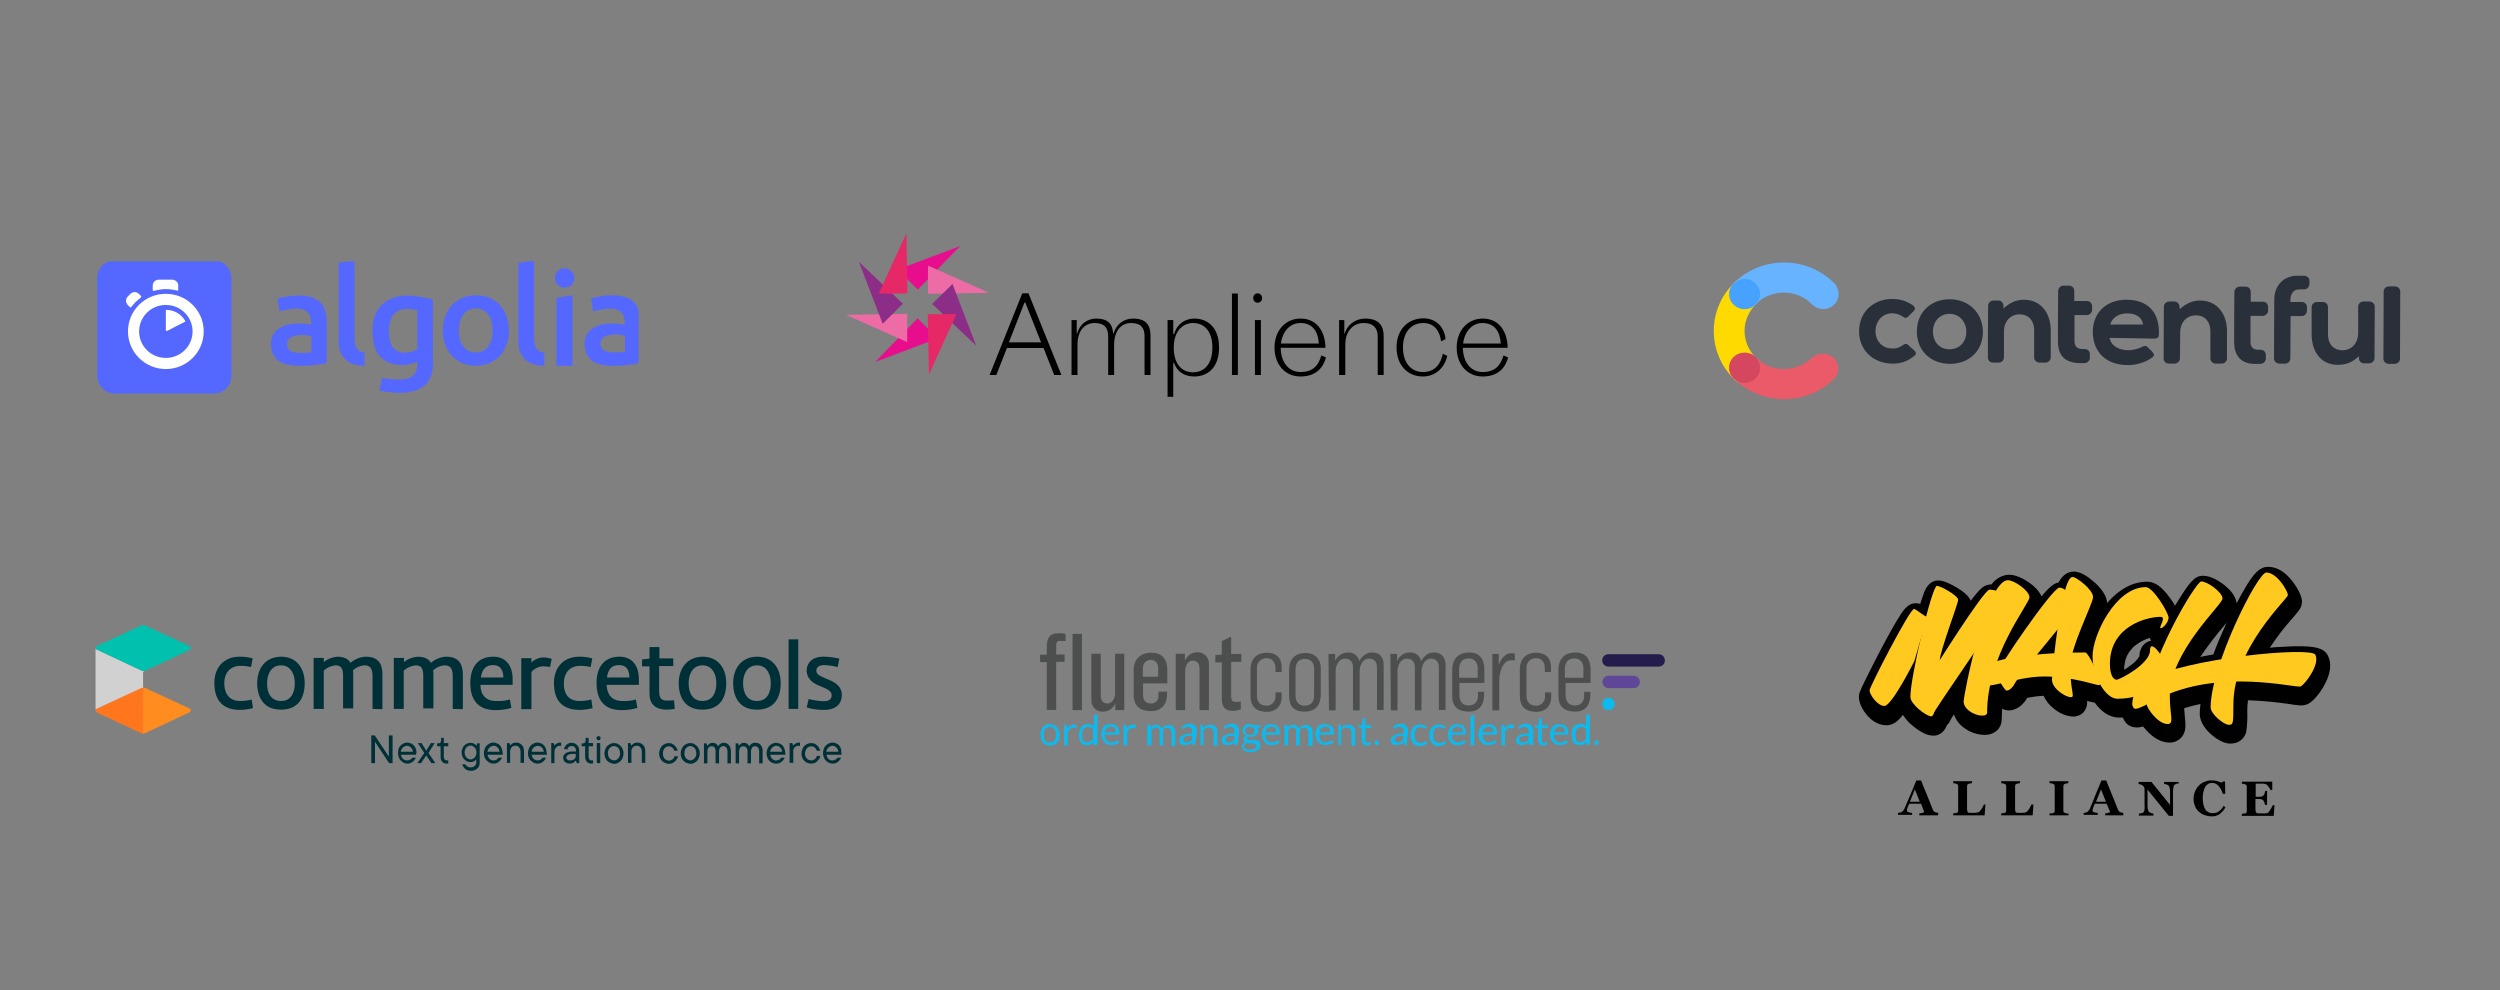 <?xml version="1.0" encoding="utf-8"?>
<!-- Generator: Adobe Illustrator 27.1.1, SVG Export Plug-In . SVG Version: 6.00 Build 0)  -->
<svg version="1.1" id="Ebene_1" xmlns="http://www.w3.org/2000/svg" xmlns:xlink="http://www.w3.org/1999/xlink" x="0px" y="0px"
	 viewBox="0 0 1010 400" style="enable-background:new 0 0 1010 400;" xml:space="preserve">
<rect x="0" y="0" width="1010" height="400" fill="#808080" stroke="none"/>
<style type="text/css">
	.st0{clip-path:url(#SVGID_00000039107390888353096220000005757548587046357678_);}
	.st1{fill:#5468FF;}
	.st2{fill:#FFFFFF;}
	.st3{clip-path:url(#SVGID_00000120529779684784327410000016368592850562475421_);}
	.st4{clip-path:url(#SVGID_00000067212402659365024260000014669719570473829566_);}
	.st5{fill:#FFDA00;}
	.st6{clip-path:url(#SVGID_00000111911783356217365230000011675262596618440858_);}
	.st7{fill:#67B3FF;}
	.st8{clip-path:url(#SVGID_00000174562269245381021400000002796934273511233922_);}
	.st9{fill:#EB5A68;}
	.st10{fill:#47A1FF;}
	.st11{fill:#D5465F;}
	.st12{clip-path:url(#SVGID_00000101065174625000536980000008863963968700555941_);}
	.st13{fill-rule:evenodd;clip-rule:evenodd;fill:#29303A;}
	.st14{fill-rule:evenodd;clip-rule:evenodd;}
	.st15{clip-path:url(#SVGID_00000070104351374961580410000013094349379826373286_);}
	.st16{fill-rule:evenodd;clip-rule:evenodd;fill:#E80D8C;}
	.st17{fill-rule:evenodd;clip-rule:evenodd;fill:#ED6CA5;}
	.st18{fill-rule:evenodd;clip-rule:evenodd;fill:#8C2E87;}
	.st19{fill-rule:evenodd;clip-rule:evenodd;fill:#E62966;}
	.st20{clip-path:url(#SVGID_00000137130648083289730850000014552573314702402443_);}
	.st21{fill:#003037;}
	.st22{clip-path:url(#SVGID_00000027568880611198153420000000174918956300500904_);}
	.st23{clip-path:url(#SVGID_00000050643144362207602760000001789529200569030833_);}
	.st24{fill:#FF761C;}
	.st25{fill:#FF8C1E;}
	.st26{clip-path:url(#SVGID_00000170243155362236742450000017598500960579745711_);}
	.st27{fill:#00C1AD;}
	.st28{clip-path:url(#SVGID_00000131357948389583216660000011147058768443058599_);}
	.st29{fill:#D1D1D1;}
	.st30{clip-path:url(#SVGID_00000032634842796627633670000002484919342587546034_);}
	.st31{clip-path:url(#SVGID_00000158741247671330648480000010048733653996402068_);}
	.st32{clip-path:url(#SVGID_00000044159606498360990870000006509349232911015813_);}
	.st33{clip-path:url(#SVGID_00000154390352454314463620000007314441196608486291_);}
	.st34{fill:#FFC920;}
	.st35{clip-path:url(#SVGID_00000165951539170942648810000012566256217559422394_);}
	.st36{clip-path:url(#SVGID_00000040569745535121354910000017977506846086925733_);}
	.st37{clip-path:url(#SVGID_00000156561458804168974260000002752829403946002871_);}
	.st38{clip-path:url(#SVGID_00000136389428927392716090000012826980916319813286_);}
	.st39{clip-path:url(#SVGID_00000054963932040068385970000008410332683288771220_);}
	.st40{clip-path:url(#SVGID_00000123404871373082193030000002147364059520319142_);}
	.st41{clip-path:url(#SVGID_00000042709242362266262690000012792274603730010533_);}
	.st42{clip-path:url(#SVGID_00000111151598393916829010000009923133003221486721_);}
	.st43{fill:#4D4F4F;}
	.st44{fill:#0BBBEF;}
	.st45{fill:#241D4C;}
	.st46{fill:#604696;}
</style>
<g>
	<defs>
		<rect id="SVGID_1_" x="38.8" y="105.6" width="55.9" height="53.7"/>
	</defs>
	<clipPath id="SVGID_00000116207441918910766950000003260858579020681875_">
		<use xlink:href="#SVGID_1_"  style="overflow:visible;"/>
	</clipPath>
	<g style="clip-path:url(#SVGID_00000116207441918910766950000003260858579020681875_);">
		<path class="st1" d="M46.4,105.2h40c3.9,0,7.1,3.2,7.1,7.1v39.6c0,3.9-3.2,7.1-7.1,7.1h-40c-3.9,0-7.1-3.2-7.1-7.1v-39.6
			C39.3,108.3,42.4,105.2,46.4,105.2"/>
	</g>
</g>
<path class="st2" d="M72,117.1v-1.8c0-0.6-0.2-1.2-0.7-1.6c-0.4-0.4-1-0.7-1.7-0.7h-5.5c-0.6,0-1.2,0.2-1.7,0.7
	c-0.4,0.4-0.7,1-0.7,1.6v1.9c0,0.2,0.2,0.4,0.4,0.3c1.6-0.4,3.2-0.7,4.8-0.7c1.6,0,3.1,0.2,4.6,0.6C71.8,117.5,72,117.4,72,117.1z
	 M57,119.6l-0.9-0.9c-0.2-0.2-0.5-0.4-0.8-0.5c-0.3-0.1-0.6-0.2-0.9-0.2c-0.3,0-0.6,0.1-0.9,0.2c-0.3,0.1-0.5,0.3-0.8,0.5l-1.1,1.1
	c-0.2,0.2-0.4,0.5-0.5,0.8c-0.1,0.3-0.2,0.6-0.2,0.9c0,0.3,0.1,0.6,0.2,0.9c0.1,0.3,0.3,0.5,0.5,0.8l0.9,0.9c0.2,0.1,0.4,0.1,0.5,0
	c0.5-0.7,1.1-1.4,1.8-2.1c0.7-0.7,1.4-1.2,2.1-1.8C57.1,119.9,57.1,119.7,57,119.6z M67,125.4v8c0,0.2,0.2,0.4,0.5,0.3l7.2-3.7
	c0.2-0.1,0.2-0.3,0.1-0.4c-1.5-2.6-4.2-4.3-7.4-4.4C67.2,125.1,67,125.2,67,125.4z M67,144.6c-6,0-10.8-4.8-10.8-10.7
	S61,123.2,67,123.2c6,0,10.8,4.8,10.8,10.7S73,144.6,67,144.6z M67,118.7c-8.5,0-15.3,6.8-15.3,15.2c0,8.4,6.9,15.2,15.3,15.2
	s15.3-6.8,15.3-15.2S75.5,118.7,67,118.7"/>
<g>
	<defs>
		<rect id="SVGID_00000112620666010551944080000012424745361170197695_" x="109.3" y="105.6" width="148.7" height="53.7"/>
	</defs>
	<clipPath id="SVGID_00000103984023462723201280000017374449155112744067_">
		<use xlink:href="#SVGID_00000112620666010551944080000012424745361170197695_"  style="overflow:visible;"/>
	</clipPath>
	<g style="clip-path:url(#SVGID_00000103984023462723201280000017374449155112744067_);">
		<path class="st1" d="M147.4,147.8c-10.6,0-10.6-8.4-10.6-9.8l0-31.8l6.4-1v31.6c0,0.8,0,5.6,4.1,5.6V147.8z M121.3,142.6
			c2,0,3.4-0.1,4.5-0.3v-6.5c-0.5-0.1-1-0.2-1.5-0.3c-0.7-0.1-1.5-0.2-2.2-0.2c-0.7,0-1.4,0-2.2,0.2c-0.7,0.1-1.4,0.3-2,0.6
			c-0.6,0.3-1.1,0.7-1.4,1.2c-0.4,0.5-0.5,0.8-0.5,1.6c0,1.5,0.5,2.4,1.5,2.9C118.3,142.3,119.6,142.6,121.3,142.6z M120.7,119.4
			c2.1,0,3.9,0.3,5.4,0.8c1.4,0.5,2.6,1.3,3.5,2.2c0.9,0.9,1.5,2.2,1.8,3.5c0.4,1.3,0.6,2.8,0.6,4.4v16.4c-1,0.2-2.5,0.5-4.5,0.7
			c-2,0.3-4.3,0.4-6.8,0.4c-1.7,0-3.2-0.2-4.6-0.5c-1.4-0.3-2.6-0.8-3.5-1.5c-1-0.7-1.7-1.6-2.3-2.7c-0.5-1.1-0.8-2.7-0.8-4.3
			c0-1.6,0.3-2.6,0.9-3.6c0.6-1.1,1.5-2,2.5-2.6c1.1-0.7,2.3-1.2,3.7-1.5s2.9-0.4,4.4-0.4c0.7,0,1.4,0.1,2.2,0.1
			c0.8,0.1,1.6,0.2,2.5,0.4v-1c0-0.7-0.1-1.4-0.3-2.1c-0.2-0.6-0.5-1.2-0.9-1.7c-0.4-0.5-1-0.9-1.7-1.2c-0.7-0.3-1.7-0.5-2.8-0.5
			c-1.5,0-2.8,0.2-4.1,0.4c-1.2,0.2-2.3,0.5-3,0.7l-0.8-5.2c0.8-0.3,2-0.6,3.6-0.8C117.3,119.6,118.9,119.4,120.7,119.4z M248,142.4
			c2,0,3.4-0.1,4.5-0.3v-6.5c-0.4-0.1-0.9-0.2-1.6-0.3c-0.7-0.1-1.5-0.2-2.2-0.2c-0.7,0-1.4,0.1-2.2,0.2c-0.7,0.1-1.4,0.3-2,0.6
			c-0.6,0.3-1.1,0.7-1.4,1.2c-0.4,0.5-0.5,0.8-0.5,1.6c0,1.5,0.5,2.4,1.5,2.9C245.1,142.1,246.4,142.4,248,142.4z M247.4,119.3
			c2.1,0,3.9,0.3,5.4,0.8c1.5,0.5,2.6,1.2,3.5,2.2c0.9,0.9,1.5,2.2,1.8,3.5c0.4,1.3,0.6,2.8,0.6,4.4v16.4c-1,0.2-2.5,0.5-4.5,0.8
			c-2,0.3-4.3,0.4-6.8,0.4c-1.7,0-3.2-0.2-4.6-0.5c-1.4-0.3-2.6-0.8-3.5-1.5c-1-0.7-1.7-1.6-2.3-2.7c-0.5-1.1-0.8-2.7-0.8-4.3
			c0-1.6,0.3-2.6,0.9-3.6c0.6-1.1,1.5-2,2.5-2.6c1.1-0.7,2.3-1.2,3.7-1.5c1.4-0.3,2.9-0.4,4.4-0.4c0.7,0,1.4,0.1,2.2,0.1
			c0.8,0.1,1.6,0.2,2.5,0.4v-1c0-0.7-0.1-1.4-0.3-2.1c-0.2-0.6-0.5-1.2-0.9-1.7c-0.4-0.5-1-0.9-1.7-1.2c-0.7-0.3-1.7-0.5-2.8-0.5
			c-1.5,0-2.8,0.2-4.1,0.4c-1.2,0.2-2.3,0.5-3,0.7l-0.8-5.2c0.8-0.3,2-0.6,3.6-0.8C244,119.4,245.7,119.3,247.4,119.3z M228.1,116.2
			c2.2,0,3.9-1.7,3.9-3.9c0-2.1-1.7-3.9-3.9-3.9c-2.2,0-3.9,1.7-3.9,3.9C224.2,114.5,225.9,116.2,228.1,116.2z M231.3,147.8h-6.5
			v-27.5l6.5-1V147.8z M220,147.8c-10.6,0-10.6-8.4-10.6-9.8l0-31.8l6.4-1v31.6c0,0.8,0,5.6,4.1,5.6V147.8z M199,133.7
			c0-2.8-0.6-5.1-1.8-6.7c-1.2-1.6-2.9-2.4-5-2.4s-3.8,0.8-5,2.4c-1.2,1.6-1.8,3.9-1.8,6.7c0,2.8,0.6,4.7,1.8,6.3
			c1.2,1.6,2.8,2.4,5,2.4c2.1,0,3.8-0.8,5-2.4C198.4,138.3,199,136.5,199,133.7z M205.6,133.7c0,2.1-0.3,3.8-1,5.6
			c-0.6,1.8-1.6,3.3-2.7,4.5c-1.2,1.2-2.6,2.2-4.2,2.9c-1.7,0.7-4.2,1.1-5.5,1.1c-1.3,0-3.8-0.4-5.4-1.1c-1.6-0.7-3-1.7-4.2-2.9
			c-1.2-1.3-2.1-2.8-2.7-4.5c-0.7-1.8-1-3.4-1-5.6c0-2.2,0.3-4.2,1-6c0.7-1.8,1.6-3.3,2.8-4.5c1.2-1.3,2.6-2.2,4.2-2.9
			c1.6-0.7,3.4-1,5.4-1c1.9,0,3.7,0.3,5.4,1c1.7,0.7,3.1,1.6,4.2,2.9c1.2,1.3,2.1,2.8,2.7,4.5C205.3,129.4,205.6,131.5,205.6,133.7z
			 M157.1,133.7c0,2.7,0.6,5.6,1.8,6.9c1.2,1.2,2.7,1.9,4.6,1.9c1,0,2-0.1,2.9-0.4c0.9-0.3,1.6-0.6,2.2-1v-15.8
			c-0.5-0.1-2.4-0.5-4.3-0.5c-2.3-0.1-4.1,0.9-5.4,2.4C157.8,128.5,157.1,131.2,157.1,133.7z M175,146.2c0,4.3-1.1,7.5-3.4,9.5
			c-2.3,2-5.7,3-10.3,3c-1.7,0-5.2-0.3-8-0.9l1-5.1c2.4,0.5,5.5,0.6,7.1,0.6c2.6,0,4.4-0.5,5.5-1.6c1.1-1,1.7-2.6,1.7-4.6v-1
			c-0.6,0.3-1.5,0.6-2.5,0.9c-1,0.3-2.2,0.5-3.6,0.5c-1.8,0-3.4-0.3-4.9-0.8c-1.5-0.6-2.7-1.4-3.8-2.4c-1-1.1-1.9-2.4-2.4-4
			c-0.6-1.6-0.9-4.5-0.9-6.6c0-2,0.3-4.5,0.9-6.1c0.6-1.7,1.5-3.1,2.7-4.3c1.2-1.2,2.6-2.1,4.3-2.8c1.7-0.7,3.7-1.1,5.8-1.1
			c2.1,0,4,0.3,5.9,0.6c1.9,0.3,3.5,0.6,4.8,1V146.2z"/>
	</g>
</g>
<g>
	<defs>
		<rect id="SVGID_00000154412739925475133460000005392435022812809141_" x="692.3" y="112" width="19.7" height="44"/>
	</defs>
	<clipPath id="SVGID_00000146477189518491156700000006329485855686675100_">
		<use xlink:href="#SVGID_00000154412739925475133460000005392435022812809141_"  style="overflow:visible;"/>
	</clipPath>
	<g style="clip-path:url(#SVGID_00000146477189518491156700000006329485855686675100_);">
		<path class="st5" d="M709.4,144.6c-2.9-2.9-4.6-6.8-4.6-10.9c0-4.1,1.7-8,4.7-10.9c2.6-2.2,2.8-6.1,0.5-8.6
			c-2.3-2.5-6.2-2.7-8.8-0.5c-0.2,0.2-0.3,0.3-0.5,0.5c-11.1,10.7-11.1,28.2-0.1,39c2.3,2.5,6.2,2.7,8.8,0.5
			c2.6-2.2,2.8-6.1,0.5-8.6C709.7,144.9,709.6,144.7,709.4,144.6z"/>
	</g>
</g>
<g>
	<defs>
		<rect id="SVGID_00000074406829617664921570000016322706612013407149_" x="697.3" y="105.6" width="46.7" height="19.7"/>
	</defs>
	<clipPath id="SVGID_00000159447065745233610380000018055225697231066530_">
		<use xlink:href="#SVGID_00000074406829617664921570000016322706612013407149_"  style="overflow:visible;"/>
	</clipPath>
	<g style="clip-path:url(#SVGID_00000159447065745233610380000018055225697231066530_);">
		<path class="st7" d="M709.5,122.7c6.2-6,16.3-6,22.4,0.1c2.3,2.5,6.2,2.8,8.8,0.5c2.6-2.2,2.8-6.1,0.6-8.6
			c-0.2-0.2-0.3-0.4-0.5-0.5c-11-10.8-28.8-10.9-39.9-0.2c0,0-0.1,0.1-0.1,0.1c-2.6,2.2-2.8,6-0.6,8.6c2.3,2.5,6.2,2.8,8.8,0.5
			C709.2,123.1,709.3,122.9,709.5,122.7z"/>
	</g>
</g>
<g>
	<defs>
		<rect id="SVGID_00000146463473820652032880000006885134526688440461_" x="697.3" y="141.3" width="45.3" height="20"/>
	</defs>
	<clipPath id="SVGID_00000132788260029243769550000004632961284979103663_">
		<use xlink:href="#SVGID_00000146463473820652032880000006885134526688440461_"  style="overflow:visible;"/>
	</clipPath>
	<g style="clip-path:url(#SVGID_00000132788260029243769550000004632961284979103663_);">
		<path class="st9" d="M731.9,144.6c-3,2.9-7,4.5-11.2,4.5c-4.2,0-8.2-1.6-11.2-4.6c-2.3-2.5-6.2-2.7-8.8-0.5
			c-2.6,2.2-2.8,6.1-0.5,8.6c0.2,0.2,0.3,0.3,0.5,0.5c11,10.8,28.9,10.9,40,0.2c0,0,0,0,0.1-0.1c2.5-2.4,2.5-6.2,0-8.6
			C738.3,142.3,734.3,142.3,731.9,144.6z"/>
	</g>
</g>
<path class="st10" d="M709.2,123.1c-2.4,2.4-6.4,2.4-8.8,0c-2.5-2.4-2.4-6.2,0-8.6c2.4-2.4,6.4-2.4,8.8,0l0,0
	C711.7,116.9,711.7,120.7,709.2,123.1z"/>
<path class="st11" d="M709.2,152.9c-2.4,2.4-6.4,2.4-8.8,0c-2.5-2.4-2.4-6.2,0-8.6c2.4-2.4,6.4-2.4,8.8,0l0,0
	C711.7,146.7,711.7,150.5,709.2,152.9z"/>
<g>
	<defs>
		<rect id="SVGID_00000124860964399807235360000004681413376251672453_" x="750.7" y="110.7" width="219.1" height="37.3"/>
	</defs>
	<clipPath id="SVGID_00000159450359222955853170000011993149046979731130_">
		<use xlink:href="#SVGID_00000124860964399807235360000004681413376251672453_"  style="overflow:visible;"/>
	</clipPath>
	<g style="clip-path:url(#SVGID_00000159450359222955853170000011993149046979731130_);">
		<path class="st13" d="M768.5,139.6c1.8-1.3,2-0.6,3.6,0.9c0.8,0.7,2.8,2,1.5,3.1c-2.8,2.3-5.4,3.3-9,3.3c-8.2,0-14-6-13.5-13.9
			c0.2-3.5,1.6-6.9,4.5-9.2c2.6-2.1,5.8-3.1,9.2-3c1.7,0,3.3,0.3,4.9,0.9c1,0.4,2,0.9,2.9,1.5c1.8,1.3,1,2.1-0.5,3.5
			c-0.3,0.3-0.6,0.6-0.9,0.9c-0.7,0.7-1.2,1.2-2.2,0.5c-1.8-1.3-4.2-1.9-6.3-1.3c-7.1,1.8-6.8,14,1.9,14
			C766,140.9,767.4,140.4,768.5,139.6z M965.1,147c-1.2,0-2.2-0.9-2.2-2.1c0,0,0,0,0,0l0.1-27.1c0-1.1,0.9-2.1,2.2-2.1c0,0,0,0,0,0
			h2.3c1.2,0,2.2,0.9,2.2,2.1c0,0,0,0,0,0l-0.1,27.1c0,1.1-0.9,2.1-2.2,2.1c0,0,0,0,0,0H965.1z M953,143.9c-2.5,2.3-4.9,3.5-8.5,3.5
			c-7.2,0-10.6-5.8-10.6-12.3l0-11c0-1.2,1-2.1,2.2-2.1c0,0,0,0,0,0h2.3c1.2,0,2.1,0.9,2.1,2.1c0,0,0,0,0,0l0,11
			c0,3.6,2,6.4,5.9,6.4c3.9,0,6.3-3.2,6.3-6.8v-4c0-0.2,0-0.3,0-0.5l0-6.3c0-1.1,0.9-2.1,2.2-2.1c0,0,0,0,0,0h2.3
			c1.2,0,2.2,0.9,2.2,2.1c0,0,0,0,0,0l-0.1,20.8c0,1.1-1,2.1-2.2,2.1h-2c-1.1,0-2.1-0.9-2.1-2.1L953,143.9z M925.4,122h4.5
			c1.2,0,2.2,1,2.1,2.1c0,0,0,0,0,0v1.5c0,1.1-1,2.1-2.1,2.1h-4.5l-0.1,17.1c0,1.1-0.9,2.1-2.1,2.1c0,0,0,0,0,0h-2.3
			c-1.2,0-2.2-0.9-2.2-2.1l0.1-23.7c0-5.2,3.1-9.2,8.5-9.7c0.2,0,0.3,0,0.5,0c0.3,0,0.6,0,1,0h2.1c1.2,0,2.2,1,2.1,2.1v1.3
			c0,1.1-1,2.1-2.1,2.1H929c-2.6,0-3.6,1.9-3.7,4.3L925.4,122z M909.3,121.9h4.9c1.2,0,2.1,0.9,2.1,2.1v1.5c0,1.1-1,2.1-2.2,2.1
			h-4.9l0,10.5c0,2,1,3.2,3.1,3.2h1c1.2,0,2.1,0.9,2.1,2.1v1.5c0,1.1-1,2.1-2.2,2.1h-1.9c-0.3,0-0.7,0-1,0c-5.3-0.3-7.7-3.7-7.7-8.7
			c0-6.8,0-13.6,0.1-20.4c0-1.1,1-2.1,2.2-2.1h2.3c1.2,0,2.1,0.9,2.1,2.1L909.3,121.9L909.3,121.9z M838.2,121.6h4.9
			c1.2,0,2.1,0.9,2.1,2.1v1.5c0,1.1-1,2.1-2.2,2.1h-4.9v10.5c0,2,1,3.2,3.1,3.2h1c1.2,0,2.1,0.9,2.1,2.1v1.5c0,1.1-1,2.1-2.2,2.1
			h-1.5c-5.8,0-9.2-2.5-9.2-8.8c0-6.8,0-13.6,0.1-20.4c0-1.1,1-2.1,2.1-2.1h2.3c1.2,0,2.1,0.9,2.1,2.1V121.6z M809.4,124.6
			c2.4-2.1,4.9-3.5,8.2-3.5c7.2,0,10.9,5.7,10.9,12.3l0,11c0,1.1-1,2.1-2.2,2.1H824c-1.2,0-2.2-0.9-2.2-2.1l0-11
			c0-3.6-2-6.4-5.9-6.4c-3.9,0-6.3,3.1-6.3,6.7l0,10.7c0,1.1-1,2.1-2.1,2.1h-2.3c-1.2,0-2.1-0.9-2.1-2.1c0-6.6,0-13.3,0.1-20v-0.9
			c0-1.1,1-2.1,2.2-2.1h1.9c1.1,0,2.1,0.9,2.1,2.1L809.4,124.6z M880.6,124.9c2.4-2.1,4.9-3.5,8.2-3.5c7.2,0,10.9,5.8,10.9,12.3
			v11.1c0,1.1-0.9,2.1-2.2,2.1c0,0,0,0,0,0h-2.3c-1.2,0-2.2-0.9-2.2-2.1l0-11c0-3.6-2-6.4-5.9-6.4c-3.9,0-6.3,3.1-6.3,6.7l-0.1,10.7
			c0,1.1-1,2.1-2.2,2.1h-2.3c-1.2,0-2.1-0.9-2.1-2.1l0.1-20.9c0-1.1,1-2.1,2.2-2.1h2c1.1,0,2.1,0.9,2.1,2.1L880.6,124.9z
			 M787.7,120.9c-7.8,0-13.3,5.4-13.3,13c0,7.6,5.4,13,13.3,13.1c7.9,0,13.4-5.3,13.4-13C801,126.4,795.4,120.9,787.7,120.9z
			 M852.3,136.5c0.6,3.5,4,4.9,7.4,5c1.7,0,3.3-0.4,4.9-1c0.2-0.1,0.5-0.2,0.7-0.3c0.8-0.4,1.5-0.7,2.3,0c0.4,0.4,0.8,0.8,1.1,1.1
			c0.4,0.3,0.7,0.7,1,1.1c1.1,1.3,0.3,1.6-0.9,2.5c-2.6,1.7-6.1,2.6-9.2,2.6c-8.5,0-14.1-5.1-14.1-13.4c0-7.9,5.6-13.1,13.7-13
			c8.3,0,12.9,4.8,13,12.8c0,2.2,0.1,2.9-2.2,2.9L852.3,136.5z M787.7,126.8c4,0,6.7,3.4,6.7,7.2c0,3.9-2.5,7.1-6.8,7.1
			c-4.2,0-6.7-3.2-6.7-7.1C780.9,130,783.5,126.8,787.7,126.8z M852.5,131.1l13.3,0c-0.5-3.2-3.2-4.5-6.4-4.5
			C856.3,126.6,853.5,128,852.5,131.1z"/>
	</g>
</g>
<path class="st14" d="M508.1,122.3c1,0,1.8-0.8,1.8-1.9c0-1-0.8-1.9-1.8-1.9c-1,0-1.8,0.8-1.8,1.9
	C506.3,121.5,507.1,122.3,508.1,122.3z"/>
<g>
	<defs>
		<rect id="SVGID_00000141451363143592974230000008336168288907052196_" x="398.7" y="117.3" width="210.7" height="43.3"/>
	</defs>
	<clipPath id="SVGID_00000149367255666483782600000000408862853398258100_">
		<use xlink:href="#SVGID_00000141451363143592974230000008336168288907052196_"  style="overflow:visible;"/>
	</clipPath>
	<g style="clip-path:url(#SVGID_00000149367255666483782600000000408862853398258100_);">
		<path class="st14" d="M415.5,118.5H413l-13.2,33h2.7l4.3-10.9h14.8l4.3,10.9h2.9L415.5,118.5z M413.9,122.2h0.3l6.4,16.1h-13
			L413.9,122.2z M432.9,151.5h2.4v-12.1c0-6.2,3.2-8.9,6.9-8.9c4.1,0,5.5,2,5.5,5.4v15.6h2.4v-12.1c0-6.2,3.2-8.9,6.8-8.9
			c4.1,0,5.5,2,5.5,5.4v15.6h2.4v-15.8c0-4.1-1.5-7-7.1-7c-3.4,0-6.7,2.1-7.8,6h-0.2c-0.2-3.6-1.9-6-6.8-6c-3.4,0-6.7,2.1-7.7,6H435
			v-5.4h-2.1V151.5z M474,160.3v-13.7h0.3c1.2,3.5,4.1,5.5,8.2,5.5c5.2,0,10-3.4,10-11.7c0-8.3-4.8-11.7-10-11.7
			c-3.6,0-7,2.1-8.1,6.2H474v-5.6h-2.3v31H474z M474.2,140.4c0-6.8,3.8-9.9,7.8-9.9c4.8,0,7.8,3.6,7.8,9.9c0,6.3-2.9,10-7.9,10
			C477.8,150.4,474.2,147.5,474.2,140.4z M497.7,151.5h2.4v-32.9h-2.4V151.5z M507,151.5h2.4v-22.2H507V151.5z M525.4,150.3
			c-4.7,0-7.9-3.8-8-9.8h18.1c-0.2-7.5-4.1-11.8-10.1-11.8c-6.1,0-10.5,4.9-10.5,11.7c0,6.9,4.3,11.7,10.5,11.7
			c6.3,0,9.2-3.6,10.3-7.7l-1.9-0.8C532.8,147.2,530.8,150.3,525.4,150.3z M525.4,130.5c4.8,0,7.1,3.3,7.4,8.3h-15.3
			C518.1,133.8,521.2,130.5,525.4,130.5z M541.1,151.5h2.4v-12.2c0-6.2,3.8-8.8,7.4-8.8c4.1,0,5.7,2.2,5.7,5.5v15.5h2.4v-15.7
			c0-4.1-1.8-7.1-7.5-7.1c-3.4,0-7.1,2.1-8.2,6h-0.2v-5.4h-2.1V151.5z M564.2,140.4c0,7,4.4,11.7,10.6,11.7c5.5,0,8.9-3.9,9.9-8.3
			l-1.8-0.9c-0.8,3.9-3,7.4-8,7.4c-4.8,0-8.1-3.7-8.1-9.9c0-6.2,3.3-9.9,8.2-9.9c4.5,0,6.7,3.3,7.2,7.4l1.8-0.9
			c-0.4-4.5-3.5-8.4-9-8.4C568.5,128.7,564.2,133.4,564.2,140.4z M599,150.3c-4.7,0-7.9-3.8-8-9.8h18.1c-0.2-7.5-4.1-11.8-10.1-11.8
			c-6.1,0-10.5,4.9-10.5,11.7c0,6.9,4.3,11.7,10.5,11.7c6.3,0,9.2-3.6,10.3-7.7l-1.9-0.8C606.4,147.2,604.3,150.3,599,150.3z
			 M598.9,130.5c4.8,0,7.1,3.3,7.4,8.3h-15.2C591.7,133.8,594.8,130.5,598.9,130.5z"/>
	</g>
</g>
<path class="st16" d="M370.8,117l-8.2-8.1l25.3-9.5L370.8,117z"/>
<path class="st16" d="M370.7,128.6l8.2,8.1l-25.3,9.5L370.7,128.6z"/>
<path class="st17" d="M374.9,118.7v-11.4l24.7,11L374.9,118.7z"/>
<path class="st17" d="M341.8,127.2l24.7,11v-11.4L341.8,127.2z"/>
<path class="st18" d="M376.6,122.8l8.2-8.1l9.6,25L376.6,122.8z"/>
<path class="st18" d="M364.8,122.7l-8.2,8.1l-9.6-25L364.8,122.7z"/>
<path class="st19" d="M374.8,126.9h11.6l-11.1,24.4L374.8,126.9z"/>
<g>
	<defs>
		<rect id="SVGID_00000029754621145049672910000004723295053216672692_" x="354.7" y="93.8" width="12" height="24.9"/>
	</defs>
	<clipPath id="SVGID_00000109709049668614970490000008232425659280492223_">
		<use xlink:href="#SVGID_00000029754621145049672910000004723295053216672692_"  style="overflow:visible;"/>
	</clipPath>
	<g style="clip-path:url(#SVGID_00000109709049668614970490000008232425659280492223_);">
		<path class="st19" d="M366.2,94.2L355,118.6h11.6L366.2,94.2z"/>
	</g>
</g>
<path class="st21" d="M97,283.2c1.6,0,3.2-0.2,4.7-0.6l0.5,3.5c-1.7,0.4-3.5,0.7-5.2,0.7c-8,0-10.4-5-10.4-10.9
	c0-5.9,3.5-10.6,10.3-10.6c1.8,0,3.5,0.2,5.2,0.7l-0.7,3.5c-1.4-0.4-2.9-0.5-4.4-0.5c-4.3,0.1-6.4,3.2-6.4,6.9
	C90.6,279.6,92.1,283.2,97,283.2z"/>
<path class="st21" d="M113.5,265.3c6.6,0,9.6,5,9.6,10.7c0,5.8-2.5,10.7-9.6,10.7c-7.1,0-9.6-5.1-9.6-10.7
	C103.9,270.4,106.9,265.4,113.5,265.3z M113.5,283.2c4.2,0,5.6-3.5,5.6-7.2c0-3.4-1.5-7.2-5.6-7.2c-4.1,0-5.6,3.8-5.6,7.2
	C107.8,279.9,109.5,283.2,113.5,283.2z"/>
<path class="st21" d="M150.5,286.4v-13.3c0-3.3-1.2-4.3-3.3-4.3c-1.7,0.1-3.3,0.8-4.6,2c0,0.4,0.1,1.3,0.1,1.5v13.9h-4.1V273
	c0-3.3-1-4.2-3.1-4.2c-1.8,0.2-3.4,0.9-4.7,2.1v15.5h-4.1v-20.6h4.1v1.7c1.5-1.3,3.4-2,5.4-2.2c2.9,0,4.6,1,5.4,2.5
	c1.7-1.5,3.9-2.4,6.1-2.5c6.8-0.1,6.8,5.3,6.8,7.7v13.5L150.5,286.4z"/>
<path class="st21" d="M182.9,286.4v-13.3c0-3.3-1.2-4.3-3.3-4.3c-1.7,0.1-3.3,0.8-4.6,2c0,0.4,0.1,1.3,0.1,1.5v13.9h-4.1V273
	c0-3.3-1-4.2-3.1-4.2c-1.8,0.2-3.4,0.9-4.8,2.1v15.5h-4v-20.6h4.1v1.7c1.5-1.3,3.5-2,5.5-2.2c2.9,0,4.6,1,5.4,2.5
	c1.7-1.5,3.9-2.4,6.1-2.5c6.7-0.1,6.8,5.3,6.8,7.7v13.5L182.9,286.4z"/>
<path class="st21" d="M206,282.6l0.6,3.4c-2.1,0.6-4.2,0.9-6.4,0.9c-8.2,0-10.2-5.5-10.2-11c0-5.5,2.4-10.6,9.3-10.6
	c4.2,0,7.8,2.6,7.8,9.2v2.2h-13c0,4,2.2,6.5,6.3,6.5C202.4,283.3,204.2,283.1,206,282.6z M194.3,273.7h9.1c-0.2-4.2-2.2-5-4.2-5
	C196.2,268.6,194.6,270.7,194.3,273.7L194.3,273.7z"/>
<path class="st21" d="M222.2,269.5c-0.9-0.2-1.8-0.3-2.6-0.3c-0.9,0-1.8,0.2-2.7,0.6c-0.8,0.4-1.6,0.9-2.2,1.7v15h-4.1v-20.6h4.1
	v1.8c0.6-0.7,1.4-1.2,2.2-1.5c0.8-0.4,1.7-0.6,2.6-0.6c1.2,0,2.3,0.2,3.4,0.6L222.2,269.5z"/>
<path class="st21" d="M234.2,283.2c1.6,0,3.2-0.2,4.7-0.6l0.5,3.5c-1.7,0.4-3.4,0.7-5.2,0.7c-8.1,0-10.4-5-10.4-10.9
	c0-5.9,3.5-10.6,10.3-10.6c1.8,0,3.5,0.2,5.2,0.7l-0.7,3.5c-1.4-0.4-2.9-0.5-4.4-0.5c-4.3,0.1-6.4,3.2-6.4,6.9
	C227.7,279.6,229.1,283.2,234.2,283.2z"/>
<path class="st21" d="M256.9,282.6l0.6,3.4c-2.1,0.6-4.2,0.9-6.4,0.9c-8.1,0-10.1-5.5-10.1-11c0-5.5,2.4-10.6,9.3-10.6
	c4.2,0,7.8,2.6,7.8,9.2v2.2h-13c0.1,4,2.2,6.5,6.3,6.5C253.3,283.3,255.1,283.1,256.9,282.6z M245.2,273.7h9.1c-0.1-4.2-2.2-5-4.2-5
	C247,268.6,245.6,270.7,245.2,273.7L245.2,273.7z"/>
<path class="st21" d="M271.9,269.1h-5.6v10c0,2.1,0.3,3.6,2.4,3.9c1.2,0.1,2.4,0,3.6-0.1l0.3,3.5c-1.2,0.2-2.4,0.3-3.6,0.3
	c-4.8-0.2-6.6-2.7-6.6-6.5v-11h-3v-2.8l3-0.3v-4.7h4v4.6h5.6V269.1L271.9,269.1z"/>
<path class="st21" d="M283.8,265.3c6.6,0,9.6,5,9.6,10.7c0,5.8-2.5,10.7-9.6,10.7c-7.1,0-9.6-5.1-9.6-10.7
	C274.2,270.4,277.3,265.4,283.8,265.3z M283.8,283.2c4.2,0,5.6-3.5,5.6-7.2c0-3.4-1.5-7.2-5.6-7.2c-4.1,0-5.6,3.8-5.6,7.2
	C278.2,279.9,279.8,283.2,283.8,283.2z"/>
<path class="st21" d="M305.8,265.3c6.6,0,9.6,5,9.6,10.7c0,5.8-2.5,10.7-9.6,10.7c-7.1,0-9.6-5.1-9.6-10.7
	C296.2,270.4,299.2,265.4,305.8,265.3z M305.8,283.2c4.2,0,5.6-3.5,5.6-7.2c0-3.4-1.5-7.2-5.6-7.2c-4.1,0-5.6,3.8-5.6,7.2
	C300.2,279.9,301.8,283.2,305.8,283.2z"/>
<path class="st21" d="M318.6,258.3h3.9v28.1h-3.9V258.3z"/>
<g>
	<defs>
		<rect id="SVGID_00000042695497724921872170000007992960293793219995_" x="325.3" y="264" width="14.7" height="24"/>
	</defs>
	<clipPath id="SVGID_00000022533018369822364420000001808292224760971454_">
		<use xlink:href="#SVGID_00000042695497724921872170000007992960293793219995_"  style="overflow:visible;"/>
	</clipPath>
	<g style="clip-path:url(#SVGID_00000022533018369822364420000001808292224760971454_);">
		<path class="st21" d="M326.7,282.4c1.9,0.5,3.9,0.8,5.9,0.9c1.6,0,3.3-0.3,3.4-2.3c0.1-1.9-2-2.7-4.4-3.7
			c-2.8-1.1-5.7-2.7-5.7-6.5c0-1.9,1.2-5.7,7.3-5.5c2,0.1,4,0.3,5.9,0.8l-0.7,3.4c-1.8-0.5-3.6-0.7-5.4-0.8c-1.8,0-3.1,0.6-3.2,2.2
			c0,1.4,1.1,2.1,3.8,3.2c2.7,1.1,6.7,2.6,6.5,7c-0.1,2.8-1.9,5.8-7.5,5.7c-2.3,0-4.5-0.3-6.7-1L326.7,282.4z"/>
	</g>
</g>
<g>
	<defs>
		<rect id="SVGID_00000007406573331214397470000001555037819348102030_" x="38.5" y="277.3" width="20.1" height="20"/>
	</defs>
	<clipPath id="SVGID_00000036958153738351117130000008671399328369571466_">
		<use xlink:href="#SVGID_00000007406573331214397470000001555037819348102030_"  style="overflow:visible;"/>
	</clipPath>
	<g style="clip-path:url(#SVGID_00000036958153738351117130000008671399328369571466_);">
		<path class="st24" d="M39.1,286.2c-0.2,0.1-0.3,0.2-0.4,0.3c-0.1,0.1-0.1,0.3-0.1,0.5c0,0.2,0.1,0.3,0.1,0.5
			c0.1,0.1,0.2,0.3,0.4,0.3l17.9,8.4c0.2,0.1,0.5,0.2,0.8,0.2v-18.8c-0.3,0-0.5,0.1-0.8,0.2L39.1,286.2z"/>
	</g>
</g>
<path class="st25" d="M57.8,277.7v18.7c0.3,0,0.6-0.1,0.8-0.2l17.9-8.4c0.2-0.1,0.3-0.2,0.4-0.3c0.1-0.2,0.1-0.3,0.1-0.5
	c0-0.2,0-0.3-0.1-0.5c-0.1-0.1-0.2-0.3-0.4-0.3l-17.9-8.3C58.3,277.8,58,277.7,57.8,277.7z"/>
<g>
	<defs>
		<rect id="SVGID_00000183952708081185631710000006687360286838459324_" x="38.5" y="252.3" width="38.8" height="19.7"/>
	</defs>
	<clipPath id="SVGID_00000084524221705659810910000001064112555867163568_">
		<use xlink:href="#SVGID_00000183952708081185631710000006687360286838459324_"  style="overflow:visible;"/>
	</clipPath>
	<g style="clip-path:url(#SVGID_00000084524221705659810910000001064112555867163568_);">
		<path class="st27" d="M38.6,261.7c0,0.2,0.1,0.3,0.1,0.5c0.1,0.2,0.2,0.3,0.4,0.3l17.8,8.4c0.2,0.1,0.5,0.2,0.8,0.2
			c0.3,0,0.5,0,0.8-0.1l0.5-0.2l17.5-8.2c0.2-0.1,0.3-0.2,0.4-0.3c0.1-0.2,0.1-0.3,0.1-0.5c0-0.2,0-0.3-0.1-0.5
			c-0.1-0.1-0.2-0.3-0.4-0.3l-17.9-8.3c-0.2-0.1-0.5-0.2-0.8-0.2s-0.5,0.1-0.8,0.2l-17.9,8.3c-0.2,0.1-0.3,0.2-0.4,0.4
			C38.6,261.3,38.6,261.5,38.6,261.7z"/>
	</g>
</g>
<g>
	<defs>
		<rect id="SVGID_00000080201259401279768570000007914091873650360207_" x="38.5" y="261.3" width="20.1" height="26.7"/>
	</defs>
	<clipPath id="SVGID_00000075143485575287666540000004838465884115459467_">
		<use xlink:href="#SVGID_00000080201259401279768570000007914091873650360207_"  style="overflow:visible;"/>
	</clipPath>
	<g style="clip-path:url(#SVGID_00000075143485575287666540000004838465884115459467_);">
		<path class="st29" d="M57.8,272.2v5.6c-0.3,0-0.5,0.1-0.8,0.2l-17.9,8.3c-0.2,0.1-0.3,0.2-0.4,0.3c-0.1,0.2-0.1,0.3-0.1,0.5v-25.4
			c0,0.2,0.1,0.3,0.1,0.5c0.1,0.2,0.2,0.3,0.4,0.3l17.9,8.4c0.2,0.1,0.5,0.2,0.8,0.2c0.3,0,0.5,0,0.8-0.1
			C57.8,271.2,57.8,271.5,57.8,272.2z"/>
	</g>
</g>
<path class="st21" d="M157.1,305.7v-8.6h1.5v11.2h-1.4l-5.7-8.6v8.6H150v-11.2h1.4L157.1,305.7z"/>
<path class="st21" d="M168.1,304.9h-6.1c0.1,0.7,0.4,1.3,0.8,1.7c0.5,0.4,1.1,0.6,1.7,0.6c0.4,0,0.8-0.1,1.2-0.3
	c0.4-0.2,0.7-0.5,0.9-0.8h1.4c-0.3,0.7-0.7,1.2-1.3,1.7c-0.6,0.5-1.4,0.7-2.1,0.7c-0.7,0-1.3-0.2-1.9-0.6c-0.6-0.4-1.1-0.9-1.4-1.5
	c-0.3-0.7-0.5-1.4-0.5-2.2c0-0.7,0.1-1.4,0.4-2.1c0.3-0.6,0.8-1.2,1.4-1.5c0.6-0.4,1.2-0.6,1.9-0.6c0.7,0,1.3,0.2,1.9,0.5
	c0.6,0.4,1,0.8,1.3,1.4c0.4,0.6,0.5,1.3,0.6,2C168.1,304.4,168.1,304.6,168.1,304.9z M162.8,302c-0.5,0.5-0.8,1.1-0.9,1.7h4.9
	c-0.1-0.6-0.3-1.3-0.8-1.7c-0.2-0.2-0.4-0.4-0.7-0.5c-0.3-0.1-0.5-0.2-0.8-0.2c-0.3,0-0.6,0-0.9,0.2
	C163.3,301.6,163,301.8,162.8,302z"/>
<path class="st21" d="M173.1,304.2l2.8,4.1h-1.6l-2.1-3.1l-2.1,3.1h-1.5l2.8-4.1l-2.6-4h1.5l1.9,3.1l1.9-3.1h1.5L173.1,304.2z"/>
<path class="st21" d="M178.7,307.8c-0.5-0.5-0.7-1.3-0.7-2v-4.3h-1.4v-1.2h0.6c0.1,0,0.3,0,0.4-0.1c0.1,0,0.2-0.1,0.3-0.2
	c0.1-0.1,0.2-0.2,0.2-0.3c0-0.1,0.1-0.2,0.1-0.4v-1.2h1.1v2.1h1.8v1.3h-1.8v4.2c0,0.4,0.1,0.8,0.3,1.1c0.1,0.1,0.3,0.2,0.4,0.3
	c0.2,0.1,0.3,0.1,0.5,0.1c0.2,0,0.4,0,0.6-0.1v1.3c-0.3,0.1-0.6,0.1-0.8,0.1c-0.3,0-0.6-0.1-0.9-0.2
	C179.1,308.2,178.9,308,178.7,307.8z"/>
<g>
	<defs>
		<rect id="SVGID_00000054950983302685058440000011504796387981104568_" x="185.3" y="300" width="9.3" height="11.4"/>
	</defs>
	<clipPath id="SVGID_00000005950106631855192830000005620744208071729073_">
		<use xlink:href="#SVGID_00000054950983302685058440000011504796387981104568_"  style="overflow:visible;"/>
	</clipPath>
	<g style="clip-path:url(#SVGID_00000005950106631855192830000005620744208071729073_);">
		<path class="st21" d="M188.5,311c-0.4-0.2-0.8-0.5-1.1-0.9c-0.3-0.4-0.5-0.8-0.7-1.3h1.4c0.1,0.4,0.4,0.7,0.8,0.9
			c0.4,0.2,0.9,0.4,1.4,0.3c0.6,0,1.1-0.2,1.5-0.6c0.2-0.2,0.4-0.4,0.5-0.7c0.1-0.3,0.2-0.5,0.1-0.8v-1.1c-0.3,0.4-0.6,0.6-1,0.8
			c-0.4,0.2-0.8,0.3-1.3,0.3c-0.6,0-1.3-0.2-1.8-0.5c-0.6-0.4-1-0.8-1.3-1.4c-0.3-0.6-0.5-1.3-0.5-2c0-0.7,0.2-1.4,0.5-2
			c0.3-0.6,0.8-1.1,1.3-1.4c0.5-0.3,1.2-0.5,1.8-0.5c0.5,0,1.1,0.1,1.5,0.4c0.4,0.2,0.7,0.5,0.9,0.8l0.3-1h1v7.7
			c0,0.5-0.1,0.9-0.2,1.4c-0.2,0.4-0.4,0.8-0.8,1.1c-0.7,0.6-1.6,1-2.6,0.9C189.6,311.4,189,311.3,188.5,311z M191.3,306.4
			c0.4-0.2,0.7-0.6,0.9-1c0.2-0.4,0.3-0.9,0.3-1.4c0-0.5-0.1-1-0.3-1.4c-0.2-0.4-0.5-0.7-0.9-1c-0.3-0.2-0.7-0.4-1.2-0.4
			c-0.4,0-0.8,0.1-1.2,0.4c-0.4,0.2-0.7,0.6-0.9,1c-0.2,0.4-0.3,0.9-0.3,1.4c0,0.5,0.1,0.9,0.3,1.4c0.2,0.4,0.5,0.7,0.9,1
			c0.3,0.2,0.7,0.4,1.2,0.4C190.5,306.8,190.9,306.7,191.3,306.4z"/>
	</g>
</g>
<path class="st21" d="M203.1,304.9H197c0.1,0.7,0.4,1.3,0.8,1.7c0.2,0.2,0.5,0.4,0.8,0.5c0.3,0.1,0.6,0.2,0.9,0.1
	c0.4,0,0.8-0.1,1.1-0.3c0.3-0.2,0.6-0.5,0.8-0.8h1.4c-0.3,0.7-0.7,1.2-1.3,1.7c-0.6,0.5-1.4,0.7-2.1,0.7c-0.7,0-1.4-0.2-2-0.6
	c-0.6-0.4-1.1-0.9-1.4-1.5c-0.4-0.7-0.5-1.4-0.5-2.2c0-0.7,0.2-1.5,0.5-2.1c0.3-0.6,0.8-1.2,1.4-1.5c0.6-0.4,1.2-0.6,1.9-0.6
	c0.7,0,1.3,0.2,1.9,0.5c0.6,0.3,1,0.8,1.3,1.4c0.3,0.6,0.5,1.3,0.5,2C203.2,304.4,203.1,304.6,203.1,304.9z M197.8,302
	c-0.5,0.5-0.8,1.1-0.9,1.7h4.9c-0.1-0.7-0.3-1.3-0.8-1.7c-0.2-0.2-0.4-0.4-0.7-0.5c-0.3-0.1-0.5-0.2-0.8-0.2c-0.3,0-0.6,0-0.9,0.2
	C198.3,301.6,198,301.8,197.8,302z"/>
<path class="st21" d="M204.8,308.3v-8.1h1l0.3,1c0.3-0.4,0.6-0.7,1-0.9c0.4-0.2,0.8-0.3,1.3-0.3c0.6,0,1.2,0.1,1.7,0.4
	c0.5,0.3,0.9,0.7,1.2,1.2c0.3,0.6,0.4,1.2,0.4,1.9v4.7h-1.4v-4.6c0-0.6-0.2-1.2-0.6-1.7c-0.2-0.2-0.4-0.4-0.7-0.5s-0.6-0.2-0.8-0.1
	c-0.3,0-0.6,0-0.8,0.1c-0.3,0.1-0.5,0.3-0.7,0.5c-0.4,0.5-0.6,1.1-0.6,1.7v4.6H204.8z"/>
<path class="st21" d="M220.9,304.9h-6.1c0.1,0.7,0.4,1.3,0.8,1.7c0.5,0.4,1.1,0.6,1.7,0.6c0.4,0,0.8-0.1,1.1-0.3
	c0.3-0.2,0.6-0.5,0.8-0.8h1.4c-0.3,0.7-0.7,1.2-1.3,1.7c-0.6,0.5-1.4,0.7-2.1,0.7c-0.7,0-1.4-0.2-2-0.6c-0.6-0.4-1.1-0.9-1.4-1.5
	c-0.4-0.7-0.5-1.4-0.5-2.2c0-0.7,0.2-1.5,0.5-2.1c0.3-0.6,0.8-1.2,1.4-1.5c0.6-0.4,1.2-0.6,1.9-0.6c0.7,0,1.3,0.2,1.9,0.5
	c0.6,0.4,1,0.8,1.3,1.4c0.3,0.6,0.5,1.3,0.5,2C221,304.4,221,304.6,220.9,304.9z M215.6,302c-0.5,0.5-0.8,1.1-0.8,1.7h4.9
	c-0.1-0.6-0.3-1.3-0.8-1.7c-0.2-0.2-0.4-0.4-0.7-0.5c-0.3-0.1-0.6-0.2-0.8-0.2c-0.3,0-0.6,0-0.9,0.2
	C216.1,301.6,215.9,301.8,215.6,302z"/>
<path class="st21" d="M222.7,308.3v-8.1h1l0.3,1c0.2-0.3,0.5-0.6,0.9-0.8c0.4-0.2,0.8-0.4,1.2-0.4c0.2,0,0.4,0,0.6,0v1.4
	c-0.2-0.1-0.4-0.1-0.6-0.1c-0.3,0-0.6,0-0.8,0.2c-0.2,0.1-0.5,0.3-0.7,0.5c-0.4,0.5-0.6,1.1-0.6,1.7v4.6H222.7z"/>
<path class="st21" d="M232.5,300.5c0.5,0.3,0.8,0.6,1.1,1.1c0.3,0.5,0.4,1.1,0.4,1.6v5.1h-1l-0.3-1h-0.1c-0.2,0.3-0.6,0.6-0.9,0.8
	c-0.5,0.3-1,0.4-1.5,0.4c-0.5,0-1-0.1-1.4-0.3c-0.4-0.2-0.7-0.5-1-0.9c-0.2-0.4-0.3-0.8-0.3-1.2c0-0.5,0.2-1,0.5-1.3
	c0.3-0.4,0.8-0.7,1.3-0.9c0.6-0.2,1.2-0.3,1.9-0.3h1.5v-0.4c0-0.2,0-0.5-0.1-0.7c-0.1-0.2-0.2-0.4-0.4-0.6c-0.2-0.2-0.3-0.3-0.6-0.4
	c-0.2-0.1-0.4-0.1-0.7-0.1c-0.4,0-0.8,0.1-1.1,0.4c-0.3,0.2-0.5,0.6-0.5,0.9h-1.4c0-0.5,0.2-0.9,0.5-1.3c0.3-0.4,0.6-0.7,1.1-1
	c0.5-0.2,1-0.4,1.5-0.3C231.5,300.1,232,300.2,232.5,300.5z M232,306.7c0.2-0.2,0.4-0.4,0.5-0.7c0.1-0.3,0.2-0.6,0.1-0.8v-0.6h-1.4
	c-0.6,0-1.2,0.1-1.7,0.4c-0.2,0.1-0.3,0.2-0.5,0.4c-0.1,0.2-0.2,0.4-0.2,0.6c0,0.2,0,0.3,0.1,0.5c0.1,0.2,0.2,0.3,0.3,0.4
	c0.3,0.2,0.7,0.4,1.1,0.3c0.3,0,0.6,0,0.9-0.1C231.5,307,231.8,306.9,232,306.7z"/>
<path class="st21" d="M237.1,307.8c-0.5-0.6-0.7-1.3-0.7-2v-4.3h-1.4v-1.2h0.6c0.1,0,0.3,0,0.4-0.1c0.1,0,0.2-0.1,0.3-0.2
	c0.1-0.1,0.2-0.2,0.2-0.3c0.1-0.1,0.1-0.2,0.1-0.4v-1.2h1.2v2.1h1.8v1.3h-1.8v4.2c0,0.4,0.1,0.8,0.3,1.1c0.1,0.1,0.3,0.2,0.4,0.3
	c0.2,0.1,0.3,0.1,0.5,0.1c0.2,0,0.4,0,0.6-0.1v1.3c-0.3,0.1-0.6,0.1-0.8,0.1c-0.3,0-0.6-0.1-0.9-0.2
	C237.6,308.2,237.4,308,237.1,307.8z"/>
<path class="st21" d="M241.2,298.8c-0.1-0.1-0.1-0.2-0.2-0.3c0-0.1,0-0.2,0-0.3c0-0.1,0-0.2,0-0.3c0.1-0.1,0.1-0.2,0.2-0.3
	c0.2-0.2,0.4-0.2,0.6-0.2c0.2,0,0.5,0.1,0.6,0.2c0.1,0.1,0.2,0.2,0.2,0.3c0,0.1,0.1,0.2,0,0.3c0,0.1,0,0.2,0,0.3
	c-0.1,0.1-0.1,0.2-0.2,0.3c-0.1,0.1-0.2,0.2-0.3,0.2c-0.1,0-0.2,0.1-0.3,0.1c-0.1,0-0.2,0-0.3-0.1
	C241.4,298.9,241.3,298.9,241.2,298.8z M242.5,308.3h-1.4v-8.1h1.4V308.3z"/>
<path class="st21" d="M246.1,308c-0.6-0.4-1.1-0.9-1.4-1.5c-0.3-0.7-0.5-1.4-0.5-2.1c0-0.7,0.2-1.5,0.5-2.1c0.3-0.6,0.8-1.2,1.4-1.5
	c0.6-0.4,1.3-0.6,2-0.6c0.7,0,1.4,0.2,1.9,0.6c0.6,0.4,1.1,0.9,1.4,1.5c0.4,0.7,0.5,1.4,0.5,2.1c0,0.8-0.2,1.5-0.5,2.1
	c-0.3,0.6-0.8,1.2-1.4,1.5c-0.6,0.4-1.3,0.6-1.9,0.6C247.4,308.5,246.7,308.3,246.1,308z M249.3,306.8c0.4-0.3,0.7-0.6,0.9-1
	c0.2-0.5,0.4-1,0.3-1.5c0-0.5-0.1-1.1-0.3-1.5c-0.2-0.4-0.5-0.8-0.9-1c-0.4-0.2-0.8-0.4-1.2-0.4c-0.5,0-0.9,0.1-1.3,0.4
	c-0.4,0.3-0.7,0.6-0.9,1c-0.2,0.5-0.4,1-0.3,1.5c0,0.5,0.1,1.1,0.3,1.5c0.2,0.4,0.5,0.8,0.9,1c0.4,0.2,0.8,0.4,1.3,0.4
	C248.5,307.2,249,307.1,249.3,306.8z"/>
<path class="st21" d="M253.7,308.3v-8.1h1l0.3,1h0.1c0.2-0.3,0.6-0.6,0.9-0.8c0.4-0.3,0.9-0.4,1.4-0.4c0.6,0,1.2,0.1,1.7,0.4
	c0.5,0.3,0.9,0.7,1.2,1.2c0.3,0.6,0.4,1.2,0.4,1.9v4.7h-1.4v-4.6c0-0.6-0.2-1.2-0.6-1.7c-0.2-0.2-0.4-0.4-0.7-0.5
	c-0.3-0.1-0.6-0.2-0.8-0.1c-0.3,0-0.6,0-0.8,0.1s-0.5,0.3-0.7,0.5c-0.2,0.2-0.4,0.5-0.5,0.8c-0.1,0.3-0.1,0.6-0.1,0.9v4.6H253.7z"/>
<path class="st21" d="M268.2,308c-0.6-0.4-1.1-0.9-1.4-1.5c-0.4-0.7-0.5-1.4-0.5-2.1c0-0.7,0.2-1.5,0.5-2.1c0.3-0.6,0.8-1.2,1.4-1.5
	c0.6-0.4,1.3-0.6,1.9-0.6c0.6,0,1.2,0.1,1.7,0.4c0.5,0.3,0.9,0.7,1.3,1.2c0.3,0.5,0.6,1,0.7,1.5h-1.4c-0.1-0.5-0.4-0.9-0.8-1.3
	c-0.4-0.3-0.9-0.5-1.4-0.5c-0.4,0-0.9,0.1-1.2,0.4c-0.4,0.2-0.7,0.6-0.9,1c-0.2,0.5-0.3,1-0.3,1.5c0,0.5,0.1,1.1,0.3,1.5
	c0.2,0.4,0.5,0.8,0.9,1c0.4,0.2,0.8,0.4,1.3,0.4c0.5,0,1-0.2,1.4-0.5c0.4-0.3,0.7-0.8,0.8-1.3h1.4c-0.1,0.5-0.3,1.1-0.7,1.5
	c-0.3,0.5-0.8,0.9-1.3,1.2c-0.5,0.3-1.1,0.4-1.7,0.4C269.5,308.6,268.8,308.3,268.2,308z"/>
<path class="st21" d="M276.9,308c-0.6-0.4-1.1-0.9-1.4-1.5c-0.4-0.7-0.5-1.4-0.5-2.1c0-0.7,0.2-1.5,0.5-2.1c0.3-0.6,0.8-1.2,1.4-1.5
	c0.6-0.4,1.3-0.6,2-0.6c0.7,0,1.4,0.2,1.9,0.6c0.6,0.4,1.1,0.9,1.4,1.5c0.4,0.7,0.5,1.4,0.5,2.1c0,0.8-0.2,1.5-0.5,2.1
	c-0.3,0.6-0.8,1.2-1.4,1.5c-0.6,0.4-1.3,0.6-1.9,0.6C278.1,308.5,277.5,308.3,276.9,308z M280.1,306.8c0.4-0.3,0.7-0.6,0.9-1
	c0.2-0.5,0.4-1,0.3-1.5c0-0.5-0.1-1.1-0.3-1.5c-0.2-0.4-0.5-0.8-0.9-1c-0.4-0.2-0.8-0.4-1.2-0.4c-0.4,0-0.9,0.1-1.2,0.4
	c-0.4,0.2-0.7,0.6-0.9,1c-0.2,0.5-0.3,1-0.3,1.5c0,0.5,0.1,1.1,0.3,1.5c0.2,0.4,0.5,0.8,0.9,1c0.4,0.2,0.8,0.4,1.3,0.4
	C279.3,307.2,279.7,307.1,280.1,306.8z"/>
<path class="st21" d="M293.9,300.5c0.4,0.3,0.8,0.7,1,1.2c0.3,0.6,0.4,1.2,0.4,1.8v4.9h-1.4v-4.9c0-0.5-0.1-1.1-0.5-1.5
	c-0.2-0.2-0.3-0.3-0.5-0.4c-0.2-0.1-0.4-0.2-0.7-0.2c-0.2,0-0.5,0.1-0.7,0.2c-0.2,0.1-0.4,0.2-0.5,0.4c-0.4,0.4-0.5,1-0.5,1.5v4.9
	h-1.4v-4.9c0-0.5-0.1-1.1-0.4-1.5c-0.1-0.2-0.3-0.3-0.5-0.4c-0.2-0.1-0.4-0.1-0.7-0.1c-0.2,0-0.5,0-0.7,0.1
	c-0.2,0.1-0.4,0.2-0.5,0.4c-0.3,0.4-0.5,1-0.5,1.5v4.9h-1.4v-8.1h1l0.3,1h0.1c0.2-0.3,0.5-0.6,0.8-0.8c0.3-0.3,0.8-0.4,1.2-0.4
	c0.5,0,1.1,0.1,1.5,0.4c0.4,0.3,0.6,0.6,0.8,1c0.2-0.4,0.6-0.7,0.9-1c0.5-0.3,1-0.5,1.5-0.4C293.1,300.1,293.5,300.2,293.9,300.5z"
	/>
<path class="st21" d="M306.8,300.5c0.4,0.3,0.8,0.7,1,1.2c0.2,0.6,0.4,1.2,0.3,1.8v4.9h-1.4v-4.9c0-0.5-0.1-1.1-0.5-1.5
	c-0.2-0.2-0.3-0.3-0.5-0.4c-0.2-0.1-0.4-0.1-0.6-0.1c-0.2,0-0.5,0-0.7,0.1c-0.2,0.1-0.4,0.2-0.5,0.4c-0.3,0.4-0.5,1-0.5,1.5v4.9H302
	v-4.9c0-0.5-0.1-1.1-0.5-1.5c-0.2-0.2-0.3-0.3-0.5-0.4c-0.2-0.1-0.4-0.1-0.7-0.1c-0.2,0-0.5,0-0.7,0.1c-0.2,0.1-0.4,0.2-0.5,0.4
	c-0.3,0.4-0.5,1-0.5,1.5v4.9h-1.4v-8.1h1l0.3,1c0.2-0.3,0.5-0.6,0.8-0.8c0.3-0.3,0.8-0.4,1.2-0.4c0.5,0,1,0.1,1.4,0.4
	c0.3,0.3,0.6,0.6,0.8,1c0.2-0.4,0.6-0.7,0.9-1c0.5-0.3,1-0.5,1.5-0.4C305.9,300.1,306.4,300.2,306.8,300.5z"/>
<path class="st21" d="M317.3,304.9h-6.1c0.1,0.7,0.4,1.3,0.8,1.7c0.2,0.2,0.5,0.4,0.8,0.5c0.3,0.1,0.6,0.2,0.9,0.1
	c0.4,0,0.8-0.1,1.1-0.3c0.4-0.2,0.6-0.5,0.8-0.8h1.4c-0.2,0.7-0.7,1.2-1.3,1.7c-0.6,0.5-1.3,0.7-2.1,0.7c-0.7,0-1.4-0.2-2-0.5
	c-0.6-0.4-1.1-0.9-1.4-1.5c-0.3-0.7-0.5-1.4-0.5-2.2c0-0.7,0.2-1.5,0.5-2.1c0.3-0.6,0.8-1.2,1.4-1.5c0.6-0.4,1.2-0.6,1.9-0.6
	c0.7,0,1.3,0.2,1.9,0.5c0.6,0.3,1,0.8,1.3,1.4c0.3,0.6,0.5,1.3,0.5,2C317.4,304.4,317.3,304.6,317.3,304.9z M312,302
	c-0.5,0.5-0.8,1.1-0.9,1.7h4.9c-0.1-0.6-0.3-1.3-0.8-1.7c-0.2-0.2-0.4-0.4-0.7-0.5c-0.3-0.1-0.6-0.2-0.8-0.2c-0.3,0-0.6,0-0.9,0.2
	C312.5,301.6,312.2,301.8,312,302z"/>
<path class="st21" d="M319,308.3v-8.1h1.1l0.3,1h0.1c0.2-0.3,0.5-0.6,0.9-0.8c0.4-0.3,0.8-0.4,1.2-0.4c0.2,0,0.4,0,0.6,0v1.4
	c-0.2-0.1-0.4-0.1-0.6-0.1c-0.3,0-0.6,0-0.8,0.1s-0.5,0.3-0.7,0.5c-0.2,0.2-0.4,0.5-0.5,0.8c-0.1,0.3-0.2,0.6-0.1,0.9v4.6H319z"/>
<path class="st21" d="M325.7,308c-0.6-0.4-1.1-0.9-1.4-1.5c-0.4-0.7-0.5-1.4-0.5-2.1c0-0.7,0.2-1.5,0.5-2.1c0.3-0.6,0.8-1.2,1.4-1.5
	c0.6-0.4,1.3-0.6,2-0.6c0.6,0,1.2,0.1,1.7,0.4c0.5,0.3,0.9,0.7,1.3,1.2c0.3,0.5,0.5,1,0.7,1.5h-1.4c-0.2-0.5-0.4-0.9-0.8-1.3
	c-0.4-0.3-0.9-0.5-1.4-0.5c-0.4,0-0.9,0.1-1.3,0.4c-0.4,0.2-0.7,0.6-0.9,1c-0.2,0.5-0.4,1-0.4,1.5c0,0.5,0.1,1.1,0.4,1.5
	c0.2,0.4,0.5,0.8,0.9,1c0.4,0.2,0.9,0.3,1.3,0.3c0.5,0,1-0.2,1.4-0.5s0.7-0.8,0.8-1.3h1.4c-0.1,0.6-0.3,1.1-0.7,1.5
	c-0.3,0.5-0.8,0.9-1.3,1.2c-0.5,0.3-1.1,0.4-1.7,0.4C327.1,308.5,326.3,308.3,325.7,308z"/>
<g>
	<defs>
		<rect id="SVGID_00000029024513682875748290000016591776358929089455_" x="332" y="300" width="8" height="9.3"/>
	</defs>
	<clipPath id="SVGID_00000167396634492743603170000015003612449344715929_">
		<use xlink:href="#SVGID_00000029024513682875748290000016591776358929089455_"  style="overflow:visible;"/>
	</clipPath>
	<g style="clip-path:url(#SVGID_00000167396634492743603170000015003612449344715929_);">
		<path class="st21" d="M340,304.9h-6.1c0.1,0.7,0.4,1.3,0.8,1.7c0.2,0.2,0.5,0.4,0.8,0.5c0.3,0.1,0.6,0.2,0.9,0.1
			c0.4,0,0.8-0.1,1.1-0.3c0.4-0.2,0.6-0.5,0.9-0.8h1.4c-0.3,0.7-0.7,1.2-1.3,1.7c-0.6,0.5-1.3,0.7-2.1,0.7c-0.7,0-1.4-0.2-2-0.6
			c-0.6-0.4-1.1-0.9-1.4-1.5c-0.3-0.7-0.5-1.4-0.5-2.2c0-0.7,0.2-1.5,0.5-2.1c0.3-0.6,0.8-1.2,1.4-1.5c0.6-0.4,1.3-0.6,1.9-0.6
			c0.7,0,1.3,0.2,1.9,0.5c0.6,0.3,1,0.8,1.3,1.4c0.3,0.6,0.4,1.4,0.4,2.1C340,304.4,340,304.6,340,304.9z M334.7,302
			c-0.5,0.5-0.8,1.1-0.9,1.7h4.9c-0.1-0.6-0.3-1.3-0.8-1.7c-0.2-0.2-0.4-0.4-0.7-0.5c-0.3-0.1-0.5-0.2-0.8-0.2c-0.3,0-0.6,0-0.9,0.2
			C335.2,301.6,334.9,301.8,334.7,302L334.7,302z"/>
	</g>
</g>
<g>
	<defs>
		<rect id="SVGID_00000022532792708424116990000001252558792735507104_" x="750.7" y="228.8" width="191.5" height="72.5"/>
	</defs>
	<clipPath id="SVGID_00000033360311392239395060000003861922094910173090_">
		<use xlink:href="#SVGID_00000022532792708424116990000001252558792735507104_"  style="overflow:visible;"/>
	</clipPath>
	<g style="clip-path:url(#SVGID_00000033360311392239395060000003861922094910173090_);">
		<path d="M900.9,300.4c-3.2,0-6.7-2.9-7.7-3.8c-1.7-1.5-4.5-4.6-4.5-8.2c0-1.3,0.1-2.7,0.3-4c-2.2,0.5-4.4,1-6.6,1.7
			c0.1,1.4,0.2,2.6,0.3,3.7c0.3,3,0.6,5.8-1.4,8.1c-0.6,0.7-1.4,1.2-2.2,1.6c-0.9,0.4-1.8,0.5-2.7,0.5c-3.2,0-6.4-1.8-9.4-5.1
			c-0.1-0.2-0.6-0.7-1.2-1.4c-0.8,0.2-1.6,0.4-2.4,0.4c-0.6,0-1.2-0.1-1.8-0.2c-0.6-0.2-1.1-0.4-1.6-0.7c-0.5-0.3-0.9-0.7-1.3-1.2
			c-0.4-0.5-0.7-1-0.9-1.5v-0.1l-0.1-0.3c-0.5,0-1.1,0-1.6,0c-3.6,0-7-2.1-9.8-6l-1.8-0.4l-1.3-0.3c0,0.2,0,0.4,0,0.6
			c0,0.4,0,0.8-0.1,1.1c-0.1,0.4-0.2,0.7-0.3,1.1c-0.2,0.3-0.3,0.7-0.5,1c-0.2,0.3-0.5,0.6-0.7,0.9c-0.3,0.3-0.6,0.5-0.9,0.7
			s-0.7,0.4-1,0.5c-0.3,0.1-0.7,0.2-1.1,0.3c-0.4,0.1-0.8,0.1-1.1,0.1c-2.9-0.2-5.4-1.3-7.6-3.1c-1.9-1.4-3.3-3.2-4.3-5.3
			c-2.2,0.1-4.4,0.4-6.6,0.8c-1.3,2.4-4,5.1-7.4,5.1c-0.9,0-1.8-0.2-2.7-0.7c-0.1,1.5-0.2,3-0.2,4.4c0,3.1-2.4,6.2-7,6.2
			c-2.8-0.1-5.4-0.9-7.7-2.5c-1.1-0.7-2-1.5-2.8-2.5c-0.8-1-1.4-2.1-1.8-3.3c-0.6,0.9-1.1,1.7-1.3,2.1c-0.3,0.8-0.8,1.6-1.5,2.2
			c-1.5,3.8-4.1,4.3-5.6,4.3c-3.2,0-6.6-2.6-8.4-4.1c-1.5-1.2-2.8-2.7-3.8-4.3c-2.4,3.1-4.4,4.2-6.7,4.2c-1.3,0-2.6-0.3-3.8-0.9
			c-1.2-0.6-2.3-1.3-3.2-2.3c-1.9-1.9-4.1-5.2-4.1-8.2c0-1.2,0.1-1.9,3.1-7.9c1.6-3.3,3.8-7.5,5.8-11.4c1.7-3.1,4.1-7.7,6.2-11.2
			c2.8-4.7,4.6-7.4,7.9-7.4c0.6,0,1.2,0.1,1.8,0.3v-0.1c0.6-2,1.2-3.6,1.6-4.7c0.5-1.2,2-4.7,5.7-4.7c1.8,0,4.3,1,7.5,2.9
			c3,1.8,4.8,3.5,5.6,5.3c3.7-5,5.5-6.6,8.2-6.6h0.2c0.8-1.2,1.9-2.1,3.1-2.8c1.3-0.7,2.6-1.1,4.1-1.1c3.3,0,6.9,2.4,8.3,3.4
			c2,1.4,3.6,3.1,4.7,5.3c2.9-3.5,4.8-5.2,6.9-5.6c1.5-2.9,3.6-4.4,6.2-4.4c2.8,0,5.9,2.3,8.1,4.2c3.3,2.9,5.1,5.8,5.3,8.5
			c4.8-5.6,10.4-8.6,16.2-8.6c4.2,0,7.5,4.1,9.9,7.6c0.3,0.4,0.8,1.1,1.3,2.1c0.9-1.5,1.8-2.9,2.7-4.3c3.9-6.1,5.8-7.8,8.6-7.8
			c3.2,0,6.6,2.2,8.3,3.5c3.2,2.5,5,5,5.3,7.6c1.2-2.2,2.3-4.3,3.4-6.1c3.3-5.6,5.8-8.6,9.3-8.6c3.6,0,6.9,2,9.9,5.9
			c0.6,0.8,3.8,5,3.8,8.2c0,2.2-1.1,3.5-3.7,6.5c-3.4,3.8-6.5,7.8-9.3,12.1c4.4-0.4,8.4-0.6,11.7-0.6c6.4,0,10.2,0.6,11.8,3.8
			c1.6,3.2,1.1,7.5-1.7,12.3c-0.3,0.6-3.3,5.7-6.4,7.2c-0.9,0.4-1.8,0.6-2.8,0.6c-1.6-0.1-3.2-0.3-4.9-0.6c-5.5-0.8-11-1.3-16.5-1.5
			c-0.2,1.4-0.3,2.8-0.3,4.3c0.1,2.8,0,5.6-0.4,8.3c-0.1,0.7-0.4,1.4-0.8,2c-0.4,0.6-0.9,1.2-1.5,1.6c-0.6,0.5-1.2,0.8-1.9,1
			c-0.7,0.2-1.4,0.3-2.2,0.3L900.9,300.4z M868.5,257.7c-1.6,0.5-3.1,1.2-4.5,2.1c-0.9,0.6-1.8,1.2-2.5,2c-0.7,0.8-1.4,1.6-1.9,2.6
			c-0.5,0.9-0.9,1.9-1.1,3c-0.2,1.1-0.4,2.1-0.3,3.2c0.8-0.5,1.5-1,2.3-1.6c1.5-1,2.8-2.2,3.8-3.8c0.1-4,2.4-5.9,4.8-6.4
			C868.8,258.4,868.6,258.1,868.5,257.7z M899.6,251.5l-1.1,1.3c-3.4,4-6.6,8.2-9.6,12.6c1.7-0.3,3.4-0.7,5.3-1
			c1.3-3.7,3-7.6,4.8-11.6C899.2,252.4,899.4,251.9,899.6,251.5z"/>
	</g>
</g>
<g>
	<defs>
		<rect id="SVGID_00000124132941927264859750000006931051745692572045_" x="752" y="228.8" width="186.7" height="67.2"/>
	</defs>
	<clipPath id="SVGID_00000135659914609040085390000002104666613187092649_">
		<use xlink:href="#SVGID_00000124132941927264859750000006931051745692572045_"  style="overflow:visible;"/>
	</clipPath>
	<g style="clip-path:url(#SVGID_00000135659914609040085390000002104666613187092649_);">
		<path d="M937.2,263.5c-0.7-1.4-2.5-2.2-9.3-2.2c-4.6,0-10.7,0.4-17.2,1.1c3.6-6.2,7.8-12.1,12.6-17.4c2.4-2.8,3-3.5,3-4.6
			c0-1.7-1.6-4.5-3.2-6.4c-1.6-2.2-4.3-4.7-7.5-4.7c-1.6,0-3.3,1.2-6.9,7.2c-2.9,4.9-5.4,9.9-7.7,15.1c-2.2,4.9-4,9.3-5.3,13
			c-5.1,0.9-9.5,1.7-13.2,2.6c3.8-7.5,9.4-14.3,13.1-18.7c3.3-4,4.3-5.3,4.3-6.6c0-2.3-2.3-4.6-4.2-6c-0.9-0.7-4-2.9-6.5-2.9
			c-1.2,0-2.3,0.5-6.1,6.4c-1.7,2.6-3.5,5.7-5.3,9c-0.9-2.4-2.1-4.6-3.6-6.7c-4.3-6.3-6.6-6.3-7.5-6.3c-6,0-12.1,4.3-17,11.8
			c-2.9,4.6-5,9.5-6.1,14.8c-0.4-0.2-0.8-0.3-1.2-0.3h-2.2c1.3-4,3.1-8.3,4.5-11.7c2.2-5.3,3-7.3,3-8.5c0-2.5-2.3-5-4.2-6.7
			c-0.9-0.8-4.1-3.5-6.2-3.5s-3.3,1.9-4.3,4.4c-0.3-0.1-0.7-0.1-1-0.1c-1.3,0-2.7,0.9-6.8,6c-3,3.8-6.4,8.5-8.7,11.8
			c-1.3,1.8-2.5,3.6-3.7,5.4c2.2-4.4,4.4-8.1,6.2-11c2.3-3.8,3-5.1,3-6.3s-0.7-3.5-4.2-6.1c-1.8-1.3-4.5-2.8-6.5-2.8
			c-2,0-4,1.3-5.9,4c-0.5-0.1-1-0.2-1.6-0.2c-1.3,0-2.3,0.6-6.3,6.1c-2.1,2.8-4.7,6.7-7.9,11.6c0.3-0.9,0.6-1.8,0.9-2.6
			c2.2-6.4,2.8-8,2.8-8.9c0-1.1-0.6-2.6-4.7-5.1c-1.2-0.8-4.3-2.5-6-2.5c-1.7,0-2.5,1.8-3,2.9c-0.4,1.1-1,2.6-1.6,4.5
			c-0.3,1.1-0.7,2.4-1.1,3.7l-0.2-0.1c-1.7-1.2-2.4-1.7-3.4-1.7c-1.4,0-2.3,0.8-5.4,6c-2.1,3.5-4.5,7.9-6.1,11.1
			c-2,3.9-4.2,7.9-5.8,11.3c-2.8,5.6-2.8,6.1-2.8,6.6c0,1.9,1.6,4.5,3.2,6.1c0.6,0.7,1.4,1.3,2.2,1.7c0.8,0.4,1.7,0.6,2.7,0.7
			c1.5,0,3.4-0.7,8.5-9.4c-0.2,1.2-0.3,2.4-0.3,3.6c0,1.3,0.7,3.6,4.2,6.6c0.9,0.8,4.1,3.3,6.5,3.3c1.8,0,2.7-1.7,3.1-3.2
			c0.6-0.3,1-0.9,1.2-1.5c0.7-1.2,4.4-6.7,8.2-12.4c-0.7,3.1-1.2,6.1-1.6,9.2v0.2c0.4,4.6,5.9,7.4,9.7,7.4c2.8,0,4-1.7,4-3.3
			c0-3.1,0.3-6.1,0.8-9.1l1.6-0.3c1.3,2.1,2.2,2.8,3.4,2.8c2.1,0,4-1.9,5-3.8c0.2-0.3,0.4-0.7,0.6-1c3.2-0.7,6.3-1,9.6-1.1h1.2
			c0.6,4.6,6.6,8.5,9.7,8.5c0.4,0,0.7,0,1.1-0.1c0.4-0.1,0.7-0.3,0.9-0.6c0.3-0.2,0.5-0.5,0.6-0.9c0.2-0.3,0.2-0.7,0.2-1.1
			c0-1-0.1-1.9-0.3-2.8c0-0.5-0.2-1-0.2-1.5c2.2,0.4,4,0.9,5.5,1.3c1.3,0.3,2.1,0.6,2.8,0.7c2.3,3.6,5.2,5.7,8,5.7
			c1.3,0,2.7-0.1,4-0.2c0,0.7,0.1,1.4,0.4,2v0.1c0.2,0.6,0.6,1.1,1.2,1.5c0.5,0.4,1.2,0.6,1.8,0.6c1.2-0.1,2.4-0.5,3.5-1.1
			c0.7,1.1,1.4,2.1,2.2,3.1c1.7,1.9,4.3,4.1,7.2,4.1c1.1,0.1,2-0.3,2.7-1.1c1.2-1.3,1-3.1,0.7-5.8c-0.2-2-0.4-4-0.4-6.1
			c4.3-1.5,8.7-2.6,13.2-3.3c-0.5,2.5-0.8,5-0.9,7.6c0,4,6.4,9.1,9.3,9.1h0.2c0.4,0,0.8,0,1.2-0.1c0.4-0.1,0.8-0.3,1.1-0.5
			c0.3-0.2,0.6-0.5,0.8-0.9c0.2-0.3,0.4-0.7,0.4-1.1c0.4-2.5,0.5-5.1,0.4-7.6c0-2.4,0.2-4.8,0.7-7.2c6.5,0.1,13,0.6,19.4,1.5
			c1.5,0.2,2.9,0.4,4.4,0.5c0.5,0,1-0.1,1.5-0.3c1.6-0.8,3.8-3.7,5.2-6.1C937.2,270.3,938.7,266.5,937.2,263.5z M854.5,268.2
			c-0.1-1.3,0.1-2.7,0.4-4c0.3-1.3,0.8-2.6,1.4-3.7c0.6-1.2,1.4-2.3,2.3-3.2c0.9-1,2-1.8,3.1-2.5c2.9-1.8,6.1-2.9,9.5-3.3
			c-0.5,1.1-1,2.3-0.2,3.4c0.4,0.7,1.1,1,1.9,1c0.5,0,0.9-0.1,1.3-0.3c-0.8,1.5-1.4,3.1-2.2,4.7c-0.7-0.7-1.6-1.1-2.6-1.1
			c-0.5,0-2.9,0.2-2.9,3.8c0,1.1-1.3,3.2-5,5.9c-1.9,1.4-4,2.7-6.2,3.7C854.7,271.1,854.4,269.7,854.5,268.2z"/>
	</g>
</g>
<path class="st34" d="M755.3,278.9c0-1.3,16.2-32.9,18-32.9c0.6,0,4.4,3.2,5.3,3.2l-5.2,17.9c0,0-9.1,18.1-12.1,18.1
	C758.4,285.2,755.3,280.5,755.3,278.9z"/>
<path class="st34" d="M782.5,236.7c1.6,0,8.6,4,8.6,5.6c0,1.6-7.4,20.9-7.4,24.3c0,3.4-1.2,22.8-3.4,22.8c-2.2,0-8.5-5-8.5-7.8
	C771.7,273.8,780.5,236.7,782.5,236.7z"/>
<path class="st34" d="M780.5,271.7c0,0,20.9-33.5,23.3-33.5c2.4,0,7.4,1.9,7.4,4.1S781,287.4,781,288.5c0,1.3-7.1-1.5-7-6.2
	C774.2,279.8,780.5,271.7,780.5,271.7z"/>
<path class="st34" d="M811.2,234.4c2.5,0,8.7,4.2,8.7,6.9s-17.1,23.3-17.1,46.6c0,2.8-9.1,0.5-9.5-4.3
	C793.3,280.3,802.6,234.4,811.2,234.4z"/>
<path class="st34" d="M806.5,272.7c0-2.1,22.7-35.3,25.5-35.3c2.8,0,6.5,5.1,6.5,7.1s-22.2,27.1-24.7,31.9c-0.7,1.4-2.1,2.6-3.1,2.6
	C809.8,279.1,806.5,272.7,806.5,272.7z"/>
<path class="st34" d="M837.3,233.1c1.6,0,8.3,5.1,8.3,8.1c0,2.6-9.2,20.3-9.2,27.9s1,9.9,1,12c0,2.1-8.4-2-8.4-6.5
	C829.1,270.2,832.8,233.1,837.3,233.1z"/>
<path class="st34" d="M842.4,263.6c1.6,0,7.5,13.2,5.7,13.2c-1.8,0-10.6-3.5-22.3-3.5s-24.8,6.2-24.8,2.5c0-3.8,1.1-6.5,2.4-7.5
	C804.7,267.2,817.3,263.6,842.4,263.6z"/>
<path class="st34" d="M866.9,237.2c3,0,9.2,10.4,9.2,12.3s-2.2,4.3-3.2,4.3c-1,0,2.5-4.6,0-4.6c-5.5,0-20.5,3.7-20.5,19
	c0,4.3,1.3,6.4,2.7,6.4c1.3,0,13.5-6.4,13.5-11.8c0-5.4,6.5,3.6,6.5,7.4s-6.5,12.1-19.7,12.1c-4.8,0-10-9.1-10-17.2
	C845.3,257,854.5,237.2,866.9,237.2z"/>
<path class="st34" d="M889.3,234.9c2.5,0,8.6,4.4,8.6,6.9s-21.3,21.4-21.3,39.5c0,7.8,1.9,11.2-0.9,11.2c-3.9,0-8.4-6.4-8.4-7.9
	C867.3,268.2,887.1,234.9,889.3,234.9z"/>
<path class="st34" d="M915.6,231.3c4.3,0,8.7,7.5,8.7,9.1s-22,21.2-22,44.2c0,8.4-0.2,8.2-2,8.2s-7.2-4.3-7.2-7
	C893.1,269.1,912,231.3,915.6,231.3z"/>
<path class="st34" d="M935.4,264.5c2,3.8-4.1,11.9-5.9,12.8c-1.8,0.9-33-7.7-58,5.2c-9.1,4.7-9.1,4.4-9.9,2.8
	c-0.8-1.6,1.3-8.8,4.3-10.3C883.9,265.6,933.7,261.2,935.4,264.5z"/>
<g>
	<defs>
		<rect id="SVGID_00000000218351962526587050000002263076052953538945_" x="766.7" y="314.7" width="17.3" height="15.2"/>
	</defs>
	<clipPath id="SVGID_00000122711061732663090500000008252963801807864457_">
		<use xlink:href="#SVGID_00000000218351962526587050000002263076052953538945_"  style="overflow:visible;"/>
	</clipPath>
	<g style="clip-path:url(#SVGID_00000122711061732663090500000008252963801807864457_);">
		<path d="M782.9,329.4h-7.5v-0.8c0.4,0,0.8-0.1,1.2-0.2c0.5-0.1,0.7-0.2,0.7-0.4c0-0.1,0-0.1,0-0.2c0-0.1-0.1-0.2-0.1-0.2l-1.1-2.9
			h-4.8c-0.1,0.3-0.2,0.6-0.4,0.9c-0.1,0.4-0.3,0.7-0.3,0.9c-0.1,0.3-0.2,0.5-0.2,0.8c0,0.2,0,0.3,0,0.3s0.2,0.4,0.5,0.5
			c0.5,0.2,1,0.3,1.6,0.3v0.8h-5.7v-0.8c0.2,0,0.5,0,0.7-0.1c0.2,0,0.5-0.1,0.7-0.2c0.3-0.2,0.5-0.3,0.7-0.6
			c0.2-0.2,0.3-0.5,0.5-0.8l2.3-5.4c0.8-1.8,1.6-3.8,2.5-6h1.9l3,7.4c0.7,1.8,1.3,3.3,1.8,4.5c0.1,0.2,0.2,0.4,0.3,0.5
			c0.2,0.2,0.3,0.3,0.6,0.4c0.2,0.1,0.4,0.2,0.6,0.2c0.2,0,0.4,0.1,0.7,0.1L782.9,329.4z M775.6,323.9l-2-5l-2,5H775.6z"/>
	</g>
</g>
<g>
	<defs>
		<rect id="SVGID_00000098195208707163582500000013509218532603317892_" x="788" y="314.7" width="14.7" height="15.2"/>
	</defs>
	<clipPath id="SVGID_00000061443470705076797980000002734285851727308699_">
		<use xlink:href="#SVGID_00000098195208707163582500000013509218532603317892_"  style="overflow:visible;"/>
	</clipPath>
	<g style="clip-path:url(#SVGID_00000061443470705076797980000002734285851727308699_);">
		<path d="M802.1,325l-0.3,4.4h-12.7v-0.8l0.8-0.1c0.2,0,0.4-0.1,0.6-0.1c0.2-0.1,0.4-0.2,0.5-0.4c0.1-0.2,0.1-0.4,0.1-0.6v-9.7
			c0-0.2,0-0.4-0.1-0.6c-0.1-0.2-0.3-0.3-0.5-0.4c-0.2-0.1-0.5-0.2-0.7-0.2l-0.7-0.1v-0.8h7.6v0.8l-0.7,0.1c-0.2,0-0.5,0.1-0.7,0.2
			c-0.2,0.1-0.4,0.2-0.5,0.4c-0.1,0.2-0.1,0.4-0.1,0.6v9c0,0.3,0,0.7,0.1,1c0,0.2,0.2,0.4,0.3,0.5c0.2,0.1,0.4,0.2,0.7,0.2
			c0.4,0,0.8,0,1.3,0c0.5,0,1,0,1.5-0.1c0.4,0,0.8-0.2,1.1-0.4c0.4-0.4,0.7-0.8,1-1.3c0.3-0.5,0.6-1.1,0.8-1.6H802.1z"/>
	</g>
</g>
<g>
	<defs>
		<rect id="SVGID_00000048464472983659510460000012108832496052246420_" x="808" y="314.7" width="14.7" height="15.2"/>
	</defs>
	<clipPath id="SVGID_00000012441834232160054120000012441121473518592166_">
		<use xlink:href="#SVGID_00000048464472983659510460000012108832496052246420_"  style="overflow:visible;"/>
	</clipPath>
	<g style="clip-path:url(#SVGID_00000012441834232160054120000012441121473518592166_);">
		<path d="M821.5,325l-0.3,4.4h-12.7v-0.8l0.8-0.1c0.2,0,0.4-0.1,0.6-0.1c0.2-0.1,0.4-0.2,0.5-0.4c0.1-0.2,0.1-0.4,0.1-0.6v-9.7
			c0-0.2,0-0.4-0.1-0.6c-0.1-0.2-0.3-0.3-0.5-0.4c-0.2-0.1-0.5-0.2-0.7-0.2l-0.7-0.1v-0.8h7.6v0.8l-0.7,0.1c-0.2,0-0.5,0.1-0.7,0.2
			c-0.2,0.1-0.4,0.2-0.5,0.4c-0.1,0.2-0.1,0.4-0.1,0.6v9c0,0.3,0,0.7,0.1,1c0,0.2,0.2,0.4,0.3,0.5c0.2,0.1,0.4,0.2,0.7,0.2
			c0.4,0,0.8,0,1.2,0c0.5,0,1,0,1.5-0.1c0.4,0,0.7-0.2,1-0.4c0.4-0.4,0.7-0.8,1-1.3c0.3-0.5,0.6-1.1,0.8-1.6H821.5z"/>
	</g>
</g>
<g>
	<defs>
		<rect id="SVGID_00000155110372164674530760000010224504330703155610_" x="826.7" y="314.7" width="9.3" height="15.2"/>
	</defs>
	<clipPath id="SVGID_00000126314721827388815140000002172255520673656714_">
		<use xlink:href="#SVGID_00000155110372164674530760000010224504330703155610_"  style="overflow:visible;"/>
	</clipPath>
	<g style="clip-path:url(#SVGID_00000126314721827388815140000002172255520673656714_);">
		<path d="M835.6,329.4h-7.6v-0.8h0.8c0.2,0,0.5,0,0.7-0.1c0.2-0.1,0.4-0.2,0.5-0.4c0.1-0.2,0.1-0.4,0.1-0.6v-9.8
			c0-0.2,0-0.4-0.1-0.6c-0.1-0.2-0.3-0.3-0.5-0.4c-0.2-0.1-0.5-0.2-0.7-0.2c-0.3-0.1-0.5-0.1-0.8-0.1v-0.8h7.6v0.8l-0.7,0.1
			c-0.2,0-0.5,0.1-0.7,0.2c-0.2,0.1-0.4,0.2-0.5,0.4c-0.1,0.2-0.1,0.4-0.1,0.6v9.7c0,0.2,0,0.4,0.1,0.6c0.1,0.2,0.3,0.3,0.5,0.4
			c0.2,0.1,0.4,0.1,0.7,0.2c0.3,0.1,0.5,0.1,0.8,0.1V329.4z"/>
	</g>
</g>
<g>
	<defs>
		<rect id="SVGID_00000099644000804027966230000004358944492499558314_" x="841.3" y="314.7" width="17.3" height="15.2"/>
	</defs>
	<clipPath id="SVGID_00000128446610565681528240000013088079354947581827_">
		<use xlink:href="#SVGID_00000099644000804027966230000004358944492499558314_"  style="overflow:visible;"/>
	</clipPath>
	<g style="clip-path:url(#SVGID_00000128446610565681528240000013088079354947581827_);">
		<path d="M858,329.4h-7.5v-0.8c0.4,0,0.8-0.1,1.2-0.2c0.5-0.1,0.7-0.2,0.7-0.4c0-0.1,0-0.1,0-0.2c0-0.1,0-0.2-0.1-0.2l-1.2-2.9
			h-4.8c-0.1,0.3-0.2,0.6-0.4,0.9c-0.1,0.4-0.2,0.7-0.3,0.9c-0.1,0.3-0.2,0.5-0.2,0.8c0,0.1,0,0.2,0,0.3c0,0.2,0.1,0.4,0.5,0.5
			c0.5,0.2,1,0.3,1.6,0.3v0.8h-5.7v-0.8c0.2,0,0.5,0,0.7-0.1c0.2,0,0.4-0.1,0.6-0.2c0.3-0.1,0.5-0.3,0.7-0.6
			c0.2-0.2,0.4-0.5,0.5-0.8c0.8-1.8,1.5-3.6,2.2-5.4l2.5-6h1.9c1.3,3.1,2.2,5.6,3,7.4c0.7,1.8,1.3,3.3,1.8,4.5
			c0.1,0.2,0.2,0.4,0.3,0.5c0.2,0.2,0.3,0.3,0.6,0.4c0.2,0.1,0.4,0.2,0.6,0.2c0.2,0,0.4,0.1,0.6,0.1V329.4z M850.8,323.9l-2-5l-2,5
			H850.8z"/>
	</g>
</g>
<g>
	<defs>
		<rect id="SVGID_00000012437019314531083790000003295329766417829249_" x="864" y="314.7" width="17.3" height="15.2"/>
	</defs>
	<clipPath id="SVGID_00000056414386948736359270000007634399638301642682_">
		<use xlink:href="#SVGID_00000012437019314531083790000003295329766417829249_"  style="overflow:visible;"/>
	</clipPath>
	<g style="clip-path:url(#SVGID_00000056414386948736359270000007634399638301642682_);">
		<path d="M880.3,316.5l-0.8,0.1c-0.3,0.1-0.6,0.2-0.9,0.4c-0.3,0.2-0.4,0.5-0.5,0.9c-0.1,0.6-0.2,1.2-0.2,1.9v9.8h-1.7l-8.6-10.6
			v6.4c0,0.6,0,1.2,0.2,1.8c0.1,0.4,0.2,0.7,0.5,0.9c0.3,0.2,0.5,0.3,0.8,0.4c0.3,0.1,0.6,0.2,0.9,0.2v0.8h-5.9v-0.8
			c0.3,0,0.6-0.1,0.9-0.1c0.3-0.1,0.6-0.2,0.8-0.3c0.3-0.2,0.5-0.5,0.5-0.8c0.1-0.6,0.2-1.3,0.1-1.9v-6.5c0-0.3,0-0.6-0.1-0.9
			c-0.1-0.3-0.3-0.5-0.5-0.7c-0.2-0.2-0.5-0.4-0.8-0.5c-0.3-0.1-0.7-0.2-1-0.3v-0.8h5.2l7.5,9.3v-5.2c0-0.6,0-1.2-0.2-1.8
			c-0.1-0.4-0.2-0.7-0.5-0.9c-0.3-0.2-0.5-0.3-0.8-0.4c-0.3-0.1-0.6-0.2-0.9-0.2v-0.8h5.9V316.5z"/>
	</g>
</g>
<g>
	<defs>
		<rect id="SVGID_00000106140916506062239030000004263881140446639765_" x="885.3" y="314.7" width="14.7" height="15.2"/>
	</defs>
	<clipPath id="SVGID_00000029742172149850088040000017696430315452275596_">
		<use xlink:href="#SVGID_00000106140916506062239030000004263881140446639765_"  style="overflow:visible;"/>
	</clipPath>
	<g style="clip-path:url(#SVGID_00000029742172149850088040000017696430315452275596_);">
		<path d="M893.4,329.8c-1,0-1.9-0.2-2.8-0.5c-0.9-0.3-1.6-0.8-2.3-1.4c-0.7-0.6-1.2-1.4-1.5-2.2c-0.4-0.9-0.6-1.9-0.6-3
			c0-1,0.2-2,0.6-3c0.4-0.9,0.9-1.7,1.6-2.4c0.7-0.7,1.5-1.2,2.4-1.5c1-0.4,1.9-0.6,3-0.5c0.7,0,1.4,0.1,2.1,0.3
			c0.6,0.2,1.1,0.4,1.6,0.6l0.6-0.5h0.8l0.1,5H898c-0.3-1.2-0.9-2.3-1.8-3.3c-0.7-0.7-1.5-1.1-2.5-1.1c-0.6,0-1.1,0.1-1.6,0.4
			c-0.5,0.3-0.9,0.7-1.2,1.2c-0.7,1.4-1,2.9-1,4.5c0,0.9,0.1,1.9,0.3,2.8c0.2,0.7,0.5,1.3,0.8,1.9c0.3,0.5,0.8,0.8,1.3,1.1
			c0.5,0.2,1.1,0.4,1.7,0.3c0.9,0,1.7-0.2,2.4-0.7c0.8-0.6,1.5-1.3,1.9-2.2l0.8,0.5c-0.3,0.5-0.6,1.1-1,1.5
			c-0.3,0.4-0.8,0.8-1.2,1.2c-0.5,0.4-1.1,0.6-1.7,0.8C894.9,329.8,894.1,329.8,893.4,329.8z"/>
	</g>
</g>
<g>
	<defs>
		<rect id="SVGID_00000029038524679998416690000003412480589738499997_" x="905.3" y="314.7" width="14.7" height="15.2"/>
	</defs>
	<clipPath id="SVGID_00000132068610231838421950000011702614206796318894_">
		<use xlink:href="#SVGID_00000029038524679998416690000003412480589738499997_"  style="overflow:visible;"/>
	</clipPath>
	<g style="clip-path:url(#SVGID_00000132068610231838421950000011702614206796318894_);">
		<path d="M918,319.2h-0.7c-0.2-0.6-0.6-1.1-1-1.6c-0.3-0.5-0.8-0.8-1.3-0.9c-0.3-0.1-0.5-0.1-0.8-0.1h-2.9v5.3h1.4
			c0.3,0,0.7,0,1-0.1c0.3-0.1,0.6-0.3,0.8-0.5c0.2-0.2,0.3-0.5,0.4-0.8c0.1-0.3,0.2-0.6,0.3-1h0.7v5.7h-0.8c-0.1-0.3-0.2-0.7-0.3-1
			c-0.1-0.3-0.3-0.6-0.4-0.8c-0.2-0.2-0.5-0.4-0.8-0.5c-0.3-0.1-0.7-0.1-1-0.1h-1.4v4c0,0.3,0,0.7,0.1,1c0.1,0.2,0.2,0.4,0.3,0.6
			c0.2,0.1,0.4,0.2,0.7,0.2c0.4,0,0.8,0,1.2,0h0.8c0.3,0,0.6,0,0.8,0c0.3,0,0.5-0.1,0.8-0.1c0.2,0,0.4-0.1,0.5-0.3
			c0.4-0.4,0.8-0.9,1-1.4c0.3-0.5,0.6-1,0.8-1.5h0.7l-0.3,4.3h-12.9v-0.8l0.7-0.1c0.2,0,0.4-0.1,0.7-0.1s0.4-0.2,0.5-0.4
			c0.1-0.2,0.1-0.4,0.1-0.6v-9.7c0-0.2,0-0.4-0.1-0.6c-0.1-0.2-0.3-0.3-0.5-0.4c-0.2-0.1-0.5-0.2-0.7-0.2l-0.7-0.1v-0.8H918
			L918,319.2z"/>
	</g>
</g>
<g id="f4786b5e-2815-4ab6-ab85-559e54f35b9d">
	<path class="st43" d="M422.9,267.5h-2.7v-3h2.7v-3.3c0-3,0.8-5.4,5-5.4c0.9,0,1.8,0.1,2.6,0.3v2.9c-0.8-0.1-1.5-0.1-2.3-0.1
		c-1.2,0-1.5,0.7-1.5,1.9v3.6h3.4v3h-3.4v19.4h-3.8V267.5z"/>
	<path class="st43" d="M433.3,286.9h3.8v-30.8h-3.8V286.9z"/>
	<path class="st43" d="M440.9,282.5v-18.4h3.8v16.7c0,0.9,0,3.4,2.8,3.4c2,0,3-2.3,3-4.2v-15.9h3.7v22.8h-3.6v-2.7l0,0
		c-0.9,2-2.8,3.3-5,3.3c-2.6,0.1-4.7-1.9-4.7-4.5C441,282.8,441,282.6,440.9,282.5"/>
	<path class="st43" d="M467.9,273.3V270c0-1.9-1-3.4-3-3.4c-2,0-3.2,1.5-3.2,3.5v3.3H467.9L467.9,273.3z M458,280.8v-10.1
		c0-4.4,2.7-7,7.2-7s6.4,2.9,6.4,7v5.4h-9.8v4.4c0,2.3,0.8,3.7,3.2,3.7c1.6,0.1,2.9-1.1,3-2.7c0-0.1,0-0.3,0-0.5v-1.6h3.5v1.1
		c0,3.9-2.1,6.8-6.5,6.8C460.6,287.3,458,285.2,458,280.8z"/>
	<path class="st43" d="M475,264.1h3.7v2.6h0.1c0.9-1.9,2.7-3.2,4.8-3.2c2.6-0.1,4.7,1.8,4.8,4.4c0,0.2,0,0.3,0,0.6v18.4h-3.8v-16.7
		c0-0.9-0.1-3.3-2.8-3.3c-2,0-3,2.3-3,4.1v15.9H475V264.1z"/>
	<path class="st43" d="M493.6,282.4v-14.8H491v-3l2.6-0.1V259l3.8-1.8v7h4.1v3.2h-4.1v13.9c0,1.1,0.1,2.3,2,2.3
		c0.7,0,1.2-0.1,1.9-0.2v3.2c-1,0.3-2.1,0.6-3.3,0.6C494.6,287.2,493.7,285.3,493.6,282.4"/>
	<path class="st43" d="M505.2,281v-10.5c0-4.7,2.9-6.8,6.5-6.8c3.6,0,6.1,1.7,6.1,6.1v1.7h-2.5v-1.4c0-2.1-0.9-4.2-3.7-4.2
		c-2.1,0-3.8,1.7-3.8,3.8c0,0.1,0,0.2,0,0.2V281c0,1.7,0.6,4.1,3.9,4.1c1.9,0,3.5-1.5,3.6-3.4v-2h2.5v1.8c0,3.9-2.5,6.1-6,6.1
		C507.5,287.5,505.2,285.6,505.2,281"/>
	<path class="st43" d="M530.9,280.9v-10.8c0-2.5-1.4-3.9-3.8-3.9c-2.5,0-3.7,1.8-3.7,4.2V281c0,2.4,1.2,4.1,3.7,4.1
		C529.6,285.1,530.9,283.5,530.9,280.9z M520.8,281.1v-10.8c0-3.7,2.3-6.5,6.5-6.5s6.3,2.7,6.3,6.1v10.6c0,4.2-2.1,7-6.5,7
		S520.8,285.4,520.8,281.1z"/>
	<path class="st43" d="M536.7,264.2h2.7v2.6h0.1c0.9-1.9,2.9-3.2,5.1-3.2c2.1-0.2,4.2,1.4,4.5,3.5c1.5-2.4,3-3.5,5.3-3.5
		c3.8,0,4.6,3,4.6,4.8v18.4h-2.7V270c0-1,0.1-3.9-3.3-3.9c-2.4,0-3.7,2.7-3.7,5v15.9h-2.7v-17.4c0-1.2-0.3-3.5-3.3-3.5
		c-2.4,0-3.7,2.7-3.7,5v15.9h-2.7L536.7,264.2z"/>
	<path class="st43" d="M561.7,264.2h2.7v2.6h0.1c0.9-1.9,2.9-3.2,5.1-3.2c2.1-0.2,4.2,1.4,4.5,3.5c1.5-2.4,2.9-3.5,5.2-3.5
		c3.8,0,4.7,3,4.7,4.8v18.4h-2.7V270c0-1,0.1-3.9-3.3-3.9c-2.3,0-3.7,2.7-3.7,5v15.9h-2.7v-17.4c0-1.2-0.3-3.5-3.3-3.5
		c-2.4,0-3.7,2.7-3.7,5v15.9h-2.7L561.7,264.2z"/>
	<path class="st43" d="M597,273.8v-3.7c0-2.3-1.2-4.1-3.7-4.1c-2.5,0-3.8,1.8-3.8,4.2v3.6H597z M586.7,281.2v-10.6
		c0-4.4,2.5-7,6.9-7s6.1,3,6.1,7v5.3h-10.1v4.6c0,2.6,0.9,4.5,3.8,4.5c2.4,0,3.7-1.6,3.7-3.9v-1.6h2.5v1c0,4.1-1.8,7-6.2,7
		S586.7,285.5,586.7,281.2L586.7,281.2z"/>
	<path class="st43" d="M602.8,264.2h2.7v4.1h0.1c1.2-2.9,2.9-4.4,5-4.4c0.5,0,0.9,0,1.4,0.1v2.9c-0.6-0.2-1.1-0.2-1.7-0.1
		c-3.3,0-4.6,5.2-4.6,8V287h-2.8V264.2z"/>
	<path class="st43" d="M614,281v-10.5c0-4.7,2.9-6.8,6.5-6.8s6.1,1.7,6.1,6.1v1.7h-2.5v-1.4c0-2.1-0.8-4.2-3.6-4.2
		c-2,0-3.8,1.6-3.8,3.7c0,0.1,0,0.2,0,0.3V281c0,1.7,0.6,4.1,3.9,4.1c1.9,0,3.5-1.5,3.6-3.4v-2h2.5v1.8c0,3.9-2.5,6.1-6,6.1
		C616.3,287.5,614,285.6,614,281"/>
	<path class="st43" d="M639.7,273.8v-3.7c0-2.3-1.2-4.1-3.7-4.1s-3.8,1.8-3.8,4.2v3.6H639.7z M629.6,281.2v-10.6c0-4.4,2.5-7,6.9-7
		s6.1,3,6.1,7v5.3h-10.1v4.6c0,2.6,0.9,4.5,3.8,4.5c2.4,0,3.7-1.6,3.7-3.9v-1.6h2.5v1c0,4.1-1.8,7-6.1,7
		C632,287.5,629.6,285.5,629.6,281.2L629.6,281.2z"/>
	<path class="st44" d="M647.6,285.4c-0.6-1.2,0-2.7,1.2-3.3c0.3-0.1,0.7-0.2,1-0.2c1.4,0,2.5,1.1,2.5,2.5s-1.1,2.5-2.5,2.5l0,0
		c-0.7,0-1.2-0.2-1.8-0.7C647.9,286,647.7,285.6,647.6,285.4"/>
	<path class="st45" d="M670.1,269.3h-20.3c-1.4,0-2.5-1.1-2.5-2.5s1.1-2.5,2.5-2.5h20.3c1.4,0,2.5,1.1,2.5,2.5
		C672.7,268.1,671.6,269.3,670.1,269.3"/>
	<path class="st46" d="M649.8,273H660c1.4,0,2.5,1.1,2.5,2.5s-1.1,2.5-2.5,2.5h-10.1c-1.4,0-2.5-1.1-2.5-2.5S648.5,273,649.8,273"/>
	<path class="st44" d="M424.2,292.6c0.6,0,1.1,0.1,1.7,0.3c0.5,0.2,0.8,0.5,1.1,0.9c0.3,0.5,0.6,0.9,0.8,1.4c0.3,1,0.5,2.3,0.1,3.4
		c-0.1,0.5-0.5,1-0.8,1.4c-0.3,0.5-0.8,0.8-1.2,0.9c-0.6,0.2-1,0.3-1.6,0.3s-1.1-0.1-1.7-0.3c-0.5-0.2-0.9-0.5-1.2-0.9
		c-0.3-0.3-0.7-0.9-0.8-1.4c-0.3-1.1-0.3-2.4,0-3.5c0.2-0.5,0.5-0.9,0.8-1.4c0.3-0.3,0.8-0.7,1.2-0.9S423.6,292.5,424.2,292.6z
		 M424.2,299.9c0.7,0.1,1.5-0.2,1.8-0.8c0.5-0.7,0.7-1.5,0.6-2.3c0.1-0.8-0.1-1.6-0.6-2.3c-0.5-0.6-1.1-0.8-1.8-0.8
		c-0.3,0-0.8,0.1-1.1,0.2c-0.3,0.1-0.6,0.3-0.8,0.6c-0.2,0.3-0.3,0.7-0.5,1c-0.1,0.5-0.2,0.9-0.1,1.4c0,0.5,0.1,0.9,0.1,1.4
		c0.1,0.3,0.2,0.7,0.5,1c0.2,0.2,0.5,0.5,0.8,0.6C423.5,299.9,423.8,300,424.2,299.9z"/>
	<path class="st44" d="M429.9,301v-8.2h0.8c0.1,0,0.2,0,0.3,0.1c0.1,0.1,0.1,0.2,0.1,0.3l0.1,1.4c0.2-0.6,0.7-1,1.1-1.4
		c0.5-0.3,0.9-0.5,1.5-0.5c0.2,0,0.5,0,0.6,0.1l0.6,0.2l-0.1,1.1c0,0.1-0.1,0.2-0.2,0.2c-0.1,0-0.2,0-0.3-0.1
		c-0.3-0.2-0.6-0.2-0.9-0.2c-0.5,0-0.9,0.1-1.2,0.5c-0.3,0.3-0.7,0.8-0.9,1.4v5.3h-1.4V301z"/>
	<path class="st44" d="M442.2,301c-0.1,0-0.3-0.1-0.3-0.3l-0.2-0.9c-0.3,0.5-0.8,0.8-1.2,1c-0.5,0.2-1,0.3-1.6,0.3
		c-0.5,0-0.9-0.1-1.2-0.3c-0.3-0.2-0.7-0.5-1-0.8c-0.3-0.3-0.5-0.8-0.6-1.4c-0.1-0.6-0.2-1.2-0.2-1.8s0.1-1.1,0.2-1.7
		c0.2-0.5,0.5-0.9,0.7-1.4c0.3-0.3,0.7-0.7,1.1-0.9c0.5-0.2,1-0.3,1.6-0.3c0.5,0,0.9,0.1,1.4,0.2c0.3,0.1,0.7,0.5,1,0.7v-4.6h1.5
		v12.1L442.2,301L442.2,301z M439.4,299.8c0.5,0,0.9-0.1,1.2-0.3c0.5-0.2,0.8-0.6,1-0.9v-3.9c-0.2-0.3-0.6-0.6-0.9-0.8
		c-0.3-0.1-0.7-0.2-1.1-0.2c-0.7-0.1-1.5,0.2-1.8,0.8c-0.5,0.7-0.7,1.6-0.6,2.4c0,0.5,0.1,0.9,0.1,1.4c0.1,0.3,0.2,0.7,0.3,0.9
		c0.2,0.2,0.5,0.5,0.7,0.6C438.8,299.9,439.1,299.9,439.4,299.8L439.4,299.8z"/>
	<path class="st44" d="M448.8,292.6c0.5,0,0.9,0.1,1.4,0.2c0.5,0.1,0.8,0.3,1.1,0.7c0.3,0.3,0.6,0.7,0.7,1.1c0.1,0.6,0.2,1,0.2,1.6
		c0,0.1,0,0.3-0.1,0.5c-0.1,0.1-0.2,0.1-0.3,0.1h-5.5c0,0.5,0.1,0.9,0.2,1.4c0.1,0.3,0.3,0.7,0.6,1c0.2,0.2,0.6,0.5,0.9,0.6
		c0.3,0.1,0.7,0.2,1.1,0.1c0.3,0,0.7,0,0.9-0.1c0.2-0.1,0.5-0.2,0.7-0.3c0.2-0.1,0.3-0.2,0.5-0.3c0.1-0.1,0.2-0.1,0.3-0.1
		c0.1,0,0.2,0.1,0.3,0.1l0.3,0.6c-0.1,0.2-0.3,0.5-0.6,0.6c-0.2,0.2-0.5,0.3-0.8,0.3l-0.9,0.2c-0.3,0.1-0.6,0.1-0.9,0.1
		c-0.6,0-1.1-0.1-1.6-0.3c-0.5-0.2-0.9-0.5-1.2-0.9c-0.3-0.3-0.7-0.9-0.9-1.4c-0.2-0.6-0.3-1.2-0.3-1.9c0-0.6,0.1-1.1,0.2-1.6
		c0.2-0.5,0.5-0.9,0.8-1.4c0.3-0.3,0.7-0.7,1.1-0.9C447.5,292.6,448.1,292.6,448.8,292.6z M448.8,293.6c-0.6,0-1.2,0.2-1.7,0.6
		c-0.5,0.5-0.7,1-0.8,1.7h4.5c0-0.3-0.1-0.7-0.1-0.9c-0.1-0.2-0.2-0.6-0.3-0.8c-0.1-0.2-0.5-0.5-0.7-0.5
		C449.3,293.7,449,293.6,448.8,293.6L448.8,293.6z"/>
	<path class="st44" d="M453.9,301v-8.2h0.8c0.1,0,0.2,0,0.3,0.1c0.1,0.1,0.1,0.2,0.1,0.3v1.4c0.2-0.6,0.7-1,1.1-1.4
		c0.5-0.3,0.9-0.5,1.5-0.5c0.2,0,0.5,0,0.6,0.1l0.6,0.2l-0.1,1.1c0,0.1-0.1,0.2-0.2,0.2c-0.1,0-0.2,0-0.3-0.1c-0.7-0.2-1.5,0-2,0.3
		c-0.3,0.3-0.7,0.8-0.9,1.4v5.3L453.9,301z"/>
	<path class="st44" d="M463.5,301v-8.2h0.9c0.1,0,0.3,0.1,0.3,0.3l0.1,0.9c0.2-0.3,0.6-0.7,1-0.9c0.3-0.2,0.8-0.3,1.4-0.3
		c0.5,0,1,0.1,1.4,0.5c0.3,0.3,0.7,0.8,0.8,1.4c0.1-0.3,0.2-0.6,0.5-0.8c0.2-0.2,0.3-0.5,0.6-0.6c0.2-0.1,0.5-0.2,0.8-0.3
		c0.2-0.1,0.5-0.1,0.8-0.1c0.3,0,0.8,0.1,1.1,0.2c0.3,0.1,0.6,0.3,0.9,0.6c0.2,0.3,0.5,0.7,0.6,1c0.1,0.5,0.2,0.9,0.1,1.4v5.3h-1.5
		v-5.3c0-0.6-0.1-1-0.5-1.5c-0.3-0.3-0.8-0.6-1.2-0.6c-0.2,0-0.5,0.1-0.7,0.1c-0.2,0.1-0.5,0.2-0.6,0.3c-0.2,0.2-0.3,0.3-0.3,0.6
		c-0.1,0.2-0.1,0.6-0.1,0.9v5.3h-1.4v-5.3c0.1-0.6-0.1-1-0.3-1.5c-0.2-0.3-0.7-0.5-1.1-0.5c-0.3,0-0.7,0.1-1,0.3s-0.6,0.5-0.9,0.8
		v6.2L463.5,301z"/>
	<path class="st44" d="M482.8,301h-0.6c-0.1,0-0.2,0-0.3-0.1c-0.1-0.1-0.1-0.2-0.1-0.3l-0.1-0.8c-0.2,0.1-0.3,0.3-0.6,0.6
		c-0.2,0.1-0.3,0.3-0.6,0.3c-0.2,0.1-0.5,0.2-0.8,0.2c-0.2,0.1-0.6,0.1-0.9,0.1s-0.6-0.1-0.9-0.1c-0.2-0.1-0.6-0.2-0.8-0.3
		c-0.2-0.1-0.5-0.5-0.5-0.7c-0.1-0.3-0.2-0.7-0.1-1c0-0.3,0.1-0.7,0.2-0.9c0.2-0.3,0.6-0.6,0.9-0.9c0.6-0.2,1-0.5,1.6-0.6
		c0.8-0.1,1.6-0.2,2.4-0.2v-0.6c0.1-0.6-0.1-1-0.3-1.5c-0.3-0.3-0.8-0.5-1.1-0.6c-0.3,0-0.6,0.1-0.9,0.1c-0.2,0-0.5,0.1-0.6,0.3
		l-0.5,0.3c-0.1,0.1-0.2,0.1-0.3,0.1c-0.1,0-0.2,0-0.2-0.1l-0.1-0.1l-0.2-0.5c0.5-0.5,0.9-0.8,1.5-1s1.1-0.3,1.8-0.3
		c0.5,0,0.8,0.1,1.2,0.2c0.3,0.1,0.7,0.3,0.9,0.6c0.2,0.3,0.5,0.7,0.6,1c0.1,0.5,0.2,0.9,0.1,1.4L482.8,301z M479.1,300
		c0.2,0,0.5,0,0.7-0.1c0.2-0.1,0.3-0.1,0.6-0.2c0.2-0.1,0.3-0.2,0.6-0.3c0.1-0.2,0.3-0.3,0.6-0.5v-1.7c-0.6,0-1.1,0-1.7,0.1
		c-0.3,0.1-0.8,0.1-1.1,0.3c-0.2,0.1-0.5,0.2-0.6,0.5c-0.1,0.1-0.2,0.3-0.2,0.6s0,0.3,0.1,0.6c0,0.1,0.1,0.3,0.3,0.3l0.5,0.2
		C478.7,300,478.8,300,479.1,300z"/>
	<path class="st44" d="M485,301v-8.2h0.8c0.1,0,0.3,0.1,0.3,0.3l0.1,0.9c0.3-0.3,0.8-0.7,1.2-0.9c0.5-0.2,1-0.3,1.6-0.3
		c0.5,0,0.8,0.1,1.2,0.2c0.3,0.1,0.6,0.3,0.9,0.6c0.2,0.3,0.5,0.7,0.6,1c0.1,0.5,0.2,0.9,0.1,1.4v5.3h-1.5v-5.3c0-0.6-0.1-1-0.5-1.5
		c-0.3-0.3-0.8-0.6-1.4-0.6c-0.5,0-0.9,0.1-1.2,0.3s-0.7,0.5-1,0.8v6.1L485,301z"/>
	<path class="st44" d="M500,301h-0.7c-0.1,0-0.2,0-0.3-0.1c-0.1-0.1-0.1-0.2-0.1-0.3l-0.1-0.8c-0.2,0.1-0.3,0.3-0.6,0.6
		c-0.2,0.1-0.3,0.3-0.7,0.3c-0.2,0.1-0.5,0.2-0.8,0.2c-0.2,0.1-0.6,0.1-0.8,0.1c-0.3,0-0.7-0.1-0.9-0.1c-0.2-0.1-0.6-0.2-0.8-0.3
		c-0.2-0.1-0.5-0.5-0.5-0.7c-0.1-0.3-0.2-0.7-0.1-1c0-0.3,0.1-0.7,0.2-0.9c0.2-0.3,0.6-0.6,0.9-0.9c0.5-0.2,1-0.5,1.6-0.6
		c0.8-0.1,1.6-0.2,2.4-0.2v-0.6c0.1-0.6-0.1-1-0.3-1.5c-0.3-0.3-0.8-0.6-1.2-0.6c-0.3,0-0.7,0.1-0.9,0.1c-0.2,0.1-0.5,0.1-0.6,0.3
		l-0.5,0.3c-0.1,0.1-0.2,0.1-0.3,0.1s-0.1,0-0.2-0.1l-0.1-0.1l-0.2-0.5c0.5-0.5,0.9-0.8,1.5-1s1.1-0.3,1.8-0.3
		c0.5,0,0.8,0.1,1.2,0.2c0.3,0.1,0.7,0.3,0.9,0.6c0.2,0.3,0.5,0.7,0.6,1c0.1,0.5,0.2,0.9,0.1,1.4L500,301z M496.2,300
		c0.2,0,0.5,0,0.7-0.1c0.2-0.1,0.3-0.1,0.6-0.2c0.2-0.1,0.3-0.2,0.6-0.3c0.1-0.1,0.3-0.3,0.6-0.5v-1.7c-0.6,0-1.1,0-1.7,0.1
		c-0.3,0.1-0.8,0.1-1.1,0.3c-0.2,0.1-0.5,0.2-0.6,0.5c-0.1,0.1-0.2,0.3-0.2,0.6s0,0.3,0.1,0.6c0,0.1,0.1,0.3,0.3,0.3
		c0.1,0.1,0.3,0.2,0.5,0.2C496,300,496.1,300,496.2,300z"/>
	<path class="st44" d="M505,292.6c0.3,0,0.7,0.1,1,0.1s0.6,0.2,0.9,0.3h2.3v0.6c0,0.2-0.1,0.3-0.3,0.3l-0.9,0.1
		c0.2,0.3,0.3,0.8,0.3,1.1c0,0.7-0.3,1.5-0.9,1.9c-0.3,0.2-0.7,0.5-1,0.6c-0.5,0.1-0.8,0.2-1.2,0.1c-0.3,0-0.8,0-1.1-0.1
		c-0.1,0.1-0.3,0.2-0.3,0.3c-0.1,0.1-0.1,0.2-0.1,0.3c0,0.2,0.1,0.3,0.2,0.5c0.1,0.1,0.3,0.2,0.6,0.2c0.3,0.1,0.6,0.1,0.9,0.1h1
		c0.3,0,0.7,0,1,0.1c0.3,0.1,0.7,0.2,1,0.3c0.6,0.3,0.9,0.9,0.8,1.6c0,0.3-0.1,0.8-0.2,1.1c-0.2,0.3-0.5,0.7-0.8,0.9
		s-0.8,0.5-1.2,0.6c-0.6,0.1-1,0.2-1.6,0.2s-1.1-0.1-1.6-0.1c-0.5-0.1-0.8-0.2-1.1-0.5c-0.3-0.1-0.6-0.3-0.7-0.7
		c-0.1-0.2-0.2-0.6-0.2-0.9c0-0.5,0.1-0.8,0.3-1.1c0.3-0.3,0.7-0.6,1-0.7c-0.2-0.1-0.5-0.2-0.6-0.5c-0.1-0.2-0.2-0.5-0.2-0.8
		c0-0.1,0-0.2,0.1-0.3c0.1-0.1,0.1-0.3,0.2-0.3c0.1,0,0.2-0.2,0.3-0.3c0.1-0.1,0.3-0.2,0.5-0.3c-0.3-0.2-0.7-0.6-1-0.9
		c-0.2-0.3-0.5-0.9-0.3-1.4c0-0.3,0.1-0.8,0.2-1.1c0.1-0.3,0.3-0.6,0.6-0.8c0.3-0.2,0.7-0.5,1-0.6
		C504.1,292.6,504.5,292.5,505,292.6z M507.6,301.4c0-0.2-0.1-0.3-0.1-0.6c-0.1-0.1-0.3-0.2-0.5-0.3c-0.2-0.1-0.5-0.1-0.7-0.1
		c-0.3,0-0.6-0.1-0.9-0.1h-0.9c-0.3,0-0.6,0-0.8-0.1c-0.3,0.1-0.6,0.3-0.8,0.6c-0.2,0.2-0.3,0.5-0.3,0.8c0,0.2,0.1,0.3,0.1,0.6
		c0.1,0.2,0.2,0.3,0.5,0.3c0.2,0.1,0.5,0.2,0.8,0.3c0.7,0.1,1.5,0.1,2.1,0c0.2-0.1,0.6-0.1,0.8-0.3c0.2-0.1,0.3-0.2,0.5-0.5
		C507.5,301.9,507.6,301.6,507.6,301.4z M505,296.9c0.2,0,0.6-0.1,0.8-0.1s0.3-0.1,0.6-0.3c0.1-0.1,0.2-0.3,0.3-0.6
		c0.1-0.2,0.1-0.5,0.1-0.7c0-0.5-0.1-0.9-0.5-1.1c-0.8-0.7-1.9-0.7-2.7,0c-0.3,0.3-0.5,0.7-0.5,1.1c0,0.2,0,0.5,0.1,0.7
		c0.1,0.2,0.2,0.3,0.3,0.6c0.1,0.1,0.3,0.2,0.6,0.3C504.4,296.9,504.7,296.9,505,296.9L505,296.9z"/>
	<path class="st44" d="M513.7,292.6c0.5,0,0.9,0.1,1.4,0.2c0.5,0.1,0.8,0.3,1,0.7c0.3,0.3,0.6,0.7,0.7,1.1c0.2,0.5,0.2,1,0.2,1.6
		c0,0.1,0,0.3-0.1,0.5c-0.1,0.1-0.2,0.1-0.3,0.1h-5.4c0,0.5,0.1,0.9,0.2,1.4c0.1,0.3,0.3,0.7,0.6,1c0.2,0.2,0.6,0.5,0.8,0.6
		c0.3,0.2,0.8,0.2,1.1,0.1c0.3,0,0.7,0,0.9-0.1c0.2-0.1,0.5-0.2,0.7-0.3c0.1-0.1,0.3-0.2,0.5-0.3s0.2-0.1,0.3-0.1
		c0.1,0,0.2,0.1,0.3,0.1l0.3,0.6c-0.1,0.2-0.3,0.5-0.6,0.6c-0.2,0.2-0.6,0.3-0.9,0.3l-0.7,0.3c-0.3,0.1-0.6,0.1-0.9,0.1
		c-0.6,0-1.1-0.1-1.6-0.3c-0.5-0.1-0.9-0.5-1.2-0.9c-0.3-0.3-0.7-0.9-0.9-1.4c-0.2-0.6-0.3-1.2-0.3-1.9c0-0.6,0.1-1.1,0.2-1.6
		c0.2-0.5,0.5-0.9,0.8-1.4c0.3-0.3,0.8-0.7,1.2-0.9C512.7,292.6,513.1,292.6,513.7,292.6z M513.7,293.6c-0.6,0-1.2,0.2-1.7,0.6
		c-0.5,0.5-0.7,1-0.8,1.7h4.5c0-0.3-0.1-0.7-0.1-0.9c-0.1-0.2-0.2-0.6-0.3-0.8c-0.1-0.2-0.5-0.5-0.7-0.5
		C514.2,293.7,514,293.6,513.7,293.6L513.7,293.6z"/>
	<path class="st44" d="M518.9,301v-8.2h0.9c0.1,0,0.3,0.1,0.3,0.3l0.1,0.9c0.2-0.3,0.6-0.7,1-0.9c0.3-0.2,0.8-0.3,1.4-0.3
		c0.5,0,1,0.1,1.4,0.5c0.3,0.3,0.7,0.8,0.8,1.4c0.1-0.3,0.2-0.6,0.5-0.8c0.2-0.2,0.3-0.5,0.7-0.6c0.2-0.1,0.5-0.2,0.8-0.3
		c0.2-0.1,0.5-0.1,0.8-0.1c0.3,0,0.8,0.1,1.1,0.2c0.3,0.1,0.7,0.3,0.9,0.6c0.2,0.3,0.5,0.7,0.6,1c0.1,0.5,0.1,0.9,0.1,1.4v5.3h-1.7
		v-5.3c0-0.6-0.1-1-0.5-1.5c-0.3-0.3-0.8-0.6-1.2-0.6c-0.2,0-0.5,0.1-0.7,0.1c-0.2,0.1-0.5,0.2-0.6,0.3c-0.2,0.2-0.3,0.3-0.3,0.6
		c-0.1,0.3-0.1,0.7-0.2,0.9v5.3h-1.5v-5.3c0.1-0.6,0-1-0.3-1.5c-0.2-0.3-0.7-0.5-1.1-0.5c-0.3,0-0.7,0.1-1,0.3
		c-0.3,0.2-0.6,0.5-0.8,0.8v6.2L518.9,301z"/>
	<path class="st44" d="M535.5,292.6c0.5,0,0.9,0.1,1.4,0.2c0.5,0.1,0.8,0.3,1.1,0.7c0.3,0.3,0.6,0.7,0.7,1.1c0.2,0.5,0.2,1,0.2,1.6
		c0,0.1,0,0.3-0.1,0.5c-0.1,0.1-0.2,0.1-0.3,0.1h-5.6c0,0.5,0.1,0.9,0.2,1.4c0.1,0.3,0.3,0.7,0.6,1c0.2,0.2,0.6,0.5,0.8,0.6
		c0.3,0.2,0.8,0.2,1.1,0.1c0.3,0,0.7,0,0.9-0.1c0.2-0.1,0.5-0.2,0.7-0.3c0.1-0.1,0.3-0.2,0.5-0.3s0.3-0.2,0.6-0.1c0,0,0.1,0,0.1,0.1
		l0.3,0.6c-0.1,0.2-0.3,0.5-0.6,0.6c-0.2,0.1-0.5,0.2-0.8,0.3l-0.9,0.2c-0.3,0.1-0.6,0.1-0.9,0.1c-0.6,0-1.1-0.1-1.6-0.3
		c-0.5-0.2-0.9-0.5-1.4-0.9c-0.3-0.3-0.7-0.8-0.8-1.4c-0.2-0.6-0.3-1.2-0.3-1.9c0-0.6,0.1-1.1,0.3-1.6c0.2-0.5,0.5-0.9,0.8-1.4
		c0.3-0.3,0.8-0.7,1.2-0.9C534.4,292.7,535,292.6,535.5,292.6z M535.5,293.6c-0.6,0-1.2,0.2-1.7,0.6c-0.5,0.5-0.7,1-0.8,1.7h4.5
		c0-0.3-0.1-0.7-0.1-0.9c-0.1-0.2-0.2-0.6-0.3-0.8s-0.5-0.5-0.7-0.5C536.1,293.7,535.8,293.6,535.5,293.6z"/>
	<path class="st44" d="M540.7,301v-8.2h0.8c0.1,0,0.3,0.1,0.3,0.3l0.1,0.9c0.3-0.3,0.8-0.7,1.2-0.9c0.5-0.2,1-0.3,1.6-0.3
		c0.5,0,0.8,0.1,1.2,0.2c0.3,0.1,0.6,0.3,0.9,0.6c0.2,0.3,0.5,0.7,0.6,1c0.1,0.5,0.2,0.9,0.1,1.4v5.3h-1.5v-5.3c0-0.6-0.1-1-0.5-1.5
		c-0.3-0.3-0.8-0.6-1.4-0.6c-0.5,0-0.9,0.1-1.2,0.2c-0.5,0.2-0.8,0.6-1.1,0.8v6.1H540.7z"/>
	<path class="st44" d="M552.3,301.2c-0.6,0.1-1.1-0.1-1.6-0.6c-0.3-0.5-0.6-1-0.6-1.6V294h-1c-0.1,0-0.2,0-0.2-0.1
		c-0.1-0.1-0.1-0.1-0.1-0.2v-0.6l1.4-0.1l0.3-2.5c0-0.1,0.1-0.1,0.1-0.2c0.1,0,0.1-0.1,0.2-0.1h0.8v2.8h2.4v1.1h-2.4v5
		c0,0.2,0.1,0.6,0.2,0.8c0.2,0.2,0.5,0.2,0.7,0.2c0.1,0,0.3,0,0.3-0.1c0.1,0,0.2-0.1,0.2-0.1l0.2-0.1c0.1,0,0.1-0.1,0.1-0.1
		s0.1,0.1,0.2,0.1l0.5,0.7c-0.2,0.2-0.6,0.5-0.9,0.6C553,301.1,552.7,301.2,552.3,301.2z"/>
	<path class="st44" d="M555.3,300c0-0.1,0-0.2,0.1-0.3c0.1-0.1,0.1-0.2,0.2-0.3c0.1-0.1,0.2-0.1,0.3-0.2c0.1-0.1,0.2-0.1,0.3-0.1
		s0.3,0,0.3,0.1c0.1,0,0.2,0.1,0.3,0.2c0.1,0.1,0.1,0.2,0.2,0.3c0.1,0.2,0.1,0.6,0,0.8c0,0.1-0.1,0.2-0.2,0.3
		c-0.1,0.1-0.2,0.1-0.3,0.2c-0.1,0.1-0.2,0.1-0.3,0.1c-0.1,0-0.2,0-0.3-0.1c-0.1-0.1-0.2-0.1-0.3-0.2c-0.1-0.1-0.1-0.2-0.2-0.3
		C555.3,300.3,555.3,300.2,555.3,300z"/>
	<path class="st44" d="M568.3,301h-0.7c-0.1,0-0.2,0-0.3-0.1c-0.1-0.1-0.1-0.2-0.1-0.3l-0.1-0.8c-0.2,0.2-0.5,0.3-0.6,0.6
		c-0.2,0.1-0.5,0.3-0.7,0.3c-0.2,0.1-0.5,0.2-0.8,0.2c-0.2,0.1-0.6,0.1-0.9,0.1s-0.6-0.1-0.9-0.1c-0.2-0.1-0.5-0.2-0.7-0.3
		c-0.2-0.1-0.5-0.5-0.5-0.7c-0.2-0.3-0.2-0.7-0.1-1c0-0.3,0.1-0.7,0.3-0.9c0.2-0.3,0.6-0.6,0.9-0.9c0.6-0.2,1-0.5,1.6-0.6
		c0.8-0.1,1.6-0.2,2.4-0.2v-0.6c0.1-0.6-0.1-1-0.3-1.5c-0.3-0.3-0.8-0.6-1.2-0.6c-0.3,0-0.7,0.1-0.9,0.1c-0.2,0.1-0.5,0.1-0.6,0.3
		c-0.1,0.1-0.3,0.2-0.5,0.3c-0.1,0.1-0.2,0.1-0.3,0.1c-0.1,0-0.1,0-0.2-0.1l-0.1-0.1l-0.3-0.5c0.5-0.5,0.9-0.8,1.5-1
		s1.1-0.3,1.8-0.3c0.5,0,0.8,0.1,1.2,0.2c0.3,0.1,0.7,0.3,0.9,0.6c0.2,0.3,0.5,0.7,0.6,1c0.1,0.5,0.2,0.9,0.1,1.4L568.3,301z
		 M564.5,300c0.2,0,0.5,0,0.7-0.1c0.2-0.1,0.3-0.1,0.6-0.2c0.2-0.1,0.3-0.2,0.6-0.3c0.1-0.1,0.3-0.3,0.6-0.5v-1.7
		c-0.6,0-1.1,0-1.7,0.1c-0.3,0.1-0.8,0.1-1.1,0.3c-0.2,0.1-0.5,0.2-0.6,0.5c-0.1,0.1-0.2,0.3-0.2,0.6s0,0.3,0.1,0.6
		c0,0.1,0.1,0.3,0.3,0.3c0.1,0.1,0.3,0.2,0.5,0.2C564.2,300,564.3,300,564.5,300L564.5,300z"/>
	<path class="st44" d="M576.1,294.2c0,0.1-0.1,0.1-0.1,0.1c-0.1,0-0.1,0-0.1,0.1c-0.1,0-0.1-0.1-0.3-0.1c-0.1-0.1-0.2-0.2-0.3-0.2
		c-0.1-0.1-0.3-0.1-0.6-0.2c-0.6-0.2-1.2-0.1-1.8,0.1c-0.3,0.1-0.6,0.3-0.8,0.6c-0.2,0.3-0.3,0.7-0.5,1c-0.1,0.5-0.1,0.9-0.1,1.4
		c0,0.5,0.1,0.9,0.1,1.4c0.1,0.3,0.2,0.7,0.5,1c0.2,0.2,0.5,0.5,0.8,0.6c0.3,0.1,0.7,0.2,1,0.2s0.6,0,0.9-0.1
		c0.2-0.1,0.5-0.1,0.6-0.3c0.1-0.1,0.2-0.2,0.3-0.3c0.1-0.1,0.2-0.1,0.3-0.1s0.2,0.1,0.3,0.1l0.3,0.6c-0.3,0.5-0.8,0.8-1.4,1
		s-1.1,0.3-1.7,0.3c-0.5,0-1-0.1-1.5-0.3c-0.5-0.1-0.8-0.5-1.1-0.9c-0.3-0.5-0.6-0.9-0.8-1.4c-0.2-0.6-0.3-1.2-0.3-1.8
		s0.1-1.1,0.2-1.7c0.2-0.5,0.5-0.9,0.8-1.4c0.3-0.3,0.8-0.7,1.2-0.9c0.6-0.2,1.1-0.3,1.7-0.3s1,0.1,1.6,0.3c0.5,0.2,0.9,0.5,1.2,0.8
		L576.1,294.2z"/>
	<path class="st44" d="M583.6,294.2c0,0.1-0.1,0.1-0.1,0.1s-0.1,0-0.1,0.1c-0.1,0-0.1-0.1-0.3-0.1c-0.1-0.1-0.2-0.2-0.3-0.2
		l-0.6-0.2c-0.6-0.2-1.2-0.1-1.8,0.1c-0.3,0.1-0.6,0.3-0.8,0.6c-0.2,0.3-0.3,0.7-0.5,1c-0.1,0.5-0.1,0.9-0.1,1.4
		c0,0.5,0.1,0.9,0.1,1.4c0.1,0.3,0.2,0.7,0.5,1c0.2,0.2,0.5,0.5,0.8,0.6c0.3,0.1,0.7,0.2,1,0.2s0.6,0,0.9-0.1
		c0.2-0.1,0.5-0.1,0.7-0.3c0.1-0.1,0.2-0.2,0.3-0.3c0.1-0.1,0.2-0.1,0.3-0.1s0.2,0.1,0.3,0.1l0.3,0.6c-0.3,0.5-0.8,0.8-1.4,1
		s-1.1,0.3-1.7,0.3c-0.5,0-1-0.1-1.5-0.3c-0.5-0.1-0.8-0.5-1.1-0.9c-0.3-0.5-0.6-0.9-0.8-1.4c-0.2-0.6-0.3-1.2-0.3-1.8
		s0.1-1.1,0.2-1.7c0.2-0.5,0.5-0.9,0.8-1.4c0.3-0.3,0.8-0.7,1.2-0.9c0.6-0.2,1.1-0.3,1.7-0.3s1,0.1,1.6,0.3c0.5,0.2,0.9,0.5,1.2,0.8
		L583.6,294.2z"/>
	<path class="st44" d="M588.9,292.6c0.5,0,0.9,0.1,1.4,0.2c0.5,0.1,0.8,0.3,1,0.7c0.3,0.3,0.6,0.7,0.7,1.1c0.1,0.5,0.2,1,0.2,1.6
		c0,0.1,0,0.3-0.1,0.5c-0.1,0.1-0.2,0.1-0.3,0.1h-5.4c0,0.5,0.1,0.9,0.2,1.4c0.1,0.3,0.2,0.7,0.6,1c0.2,0.2,0.6,0.5,0.9,0.6
		c0.3,0.1,0.7,0.2,1,0.1c0.3,0,0.7,0,0.9-0.1c0.2-0.1,0.5-0.2,0.7-0.3c0.2-0.1,0.3-0.2,0.5-0.3c0.1-0.1,0.2-0.1,0.3-0.1
		s0.2,0.1,0.3,0.1l0.3,0.6c-0.1,0.2-0.3,0.5-0.6,0.6c-0.6,0.3-1.1,0.6-1.7,0.6c-0.3,0.1-0.6,0.1-0.9,0.1c-0.6,0-1.1-0.1-1.6-0.3
		c-0.5-0.2-0.9-0.5-1.2-0.9c-0.3-0.5-0.7-0.9-0.8-1.4c-0.2-0.6-0.3-1.2-0.3-1.9c0-0.6,0.1-1.1,0.3-1.6c0.2-0.5,0.5-0.9,0.8-1.4
		c0.3-0.3,0.8-0.7,1.2-0.9C587.6,292.7,588.3,292.6,588.9,292.6z M588.9,293.6c-0.7,0-1.2,0.2-1.7,0.6c-0.5,0.5-0.7,1-0.8,1.7h4.6
		c0-0.3-0.1-0.7-0.1-0.9c-0.1-0.2-0.2-0.6-0.3-0.8s-0.5-0.5-0.7-0.5C589.4,293.7,589.1,293.6,588.9,293.6L588.9,293.6z"/>
	<path class="st44" d="M595.6,289v12.1h-1.5V289H595.6z"/>
	<path class="st44" d="M601.4,292.6c0.5,0,0.9,0.1,1.4,0.2c0.5,0.1,0.8,0.3,1.1,0.7c0.3,0.3,0.6,0.7,0.7,1.1c0.1,0.5,0.2,1,0.2,1.6
		c0,0.1,0,0.3-0.1,0.5c-0.1,0.1-0.2,0.1-0.3,0.1h-5.5c0,0.5,0.1,0.9,0.2,1.4c0.1,0.3,0.2,0.7,0.6,1c0.2,0.2,0.6,0.5,0.9,0.6
		c0.3,0.1,0.7,0.2,1,0.1c0.3,0,0.7,0,0.9-0.1c0.2-0.1,0.5-0.2,0.7-0.3c0.2-0.1,0.3-0.2,0.5-0.3c0.1-0.1,0.2-0.1,0.3-0.1
		s0.2,0.1,0.3,0.1l0.3,0.6c-0.2,0.2-0.5,0.5-0.7,0.6c-0.2,0.1-0.6,0.3-0.9,0.3l-0.9,0.2c-0.3,0.1-0.6,0.1-0.9,0.1
		c-0.6,0-1.1-0.1-1.6-0.3c-0.5-0.2-0.9-0.5-1.2-0.9c-0.3-0.5-0.6-0.9-0.8-1.4c-0.2-0.6-0.3-1.2-0.3-1.9c0-0.6,0.1-1.1,0.2-1.6
		c0.2-0.5,0.5-0.9,0.8-1.4c0.3-0.3,0.8-0.7,1.2-0.9C600.2,292.7,600.8,292.6,601.4,292.6z M601.4,293.6c-0.7,0-1.2,0.2-1.7,0.6
		c-0.5,0.5-0.7,1-0.8,1.7h4.5c0-0.3-0.1-0.7-0.1-0.9c-0.1-0.2-0.2-0.6-0.3-0.8s-0.5-0.5-0.7-0.5
		C601.9,293.7,601.6,293.6,601.4,293.6L601.4,293.6z"/>
	<path class="st44" d="M606.6,301v-8.2h0.9c0.1,0,0.2,0,0.3,0.1c0.1,0.1,0.1,0.2,0.1,0.3l0.1,1.4c0.2-0.6,0.6-1,1-1.4
		c0.5-0.3,0.9-0.5,1.5-0.5c0.2,0,0.5,0,0.6,0.1l0.6,0.2l-0.1,1.1c0,0.1-0.1,0.2-0.2,0.2s-0.3-0.1-0.5-0.1c-0.2-0.1-0.5-0.1-0.7-0.1
		c-0.5,0-0.9,0.1-1.4,0.5c-0.3,0.3-0.7,0.8-0.8,1.4v5.3L606.6,301L606.6,301z"/>
	<path class="st44" d="M618.8,301h-0.6c-0.1,0-0.2,0-0.3-0.1c-0.1-0.1-0.1-0.2-0.1-0.3l-0.1-0.8c-0.2,0.1-0.3,0.3-0.7,0.6
		c-0.2,0.1-0.5,0.3-0.7,0.3c-0.2,0.1-0.5,0.2-0.7,0.2c-0.2,0.1-0.6,0.1-0.9,0.1c-0.3,0-0.6-0.1-0.9-0.1c-0.2-0.1-0.5-0.2-0.7-0.3
		c-0.2-0.1-0.5-0.5-0.5-0.7c-0.1-0.3-0.2-0.7-0.1-1c0-0.3,0.1-0.7,0.3-0.9c0.2-0.3,0.6-0.6,0.8-0.9c0.6-0.2,1-0.5,1.6-0.6
		c0.8-0.1,1.6-0.2,2.4-0.2v-0.6c0.1-0.6-0.1-1-0.3-1.5c-0.3-0.3-0.8-0.6-1.2-0.6c-0.3,0-0.7,0.1-0.9,0.1c-0.2,0.1-0.5,0.1-0.6,0.3
		l-0.5,0.3c-0.1,0.1-0.2,0.1-0.3,0.1s-0.1,0-0.2-0.1c-0.1-0.1-0.1-0.1-0.1-0.1l-0.2-0.5c0.5-0.5,0.9-0.8,1.5-1
		c0.6-0.2,1.1-0.3,1.8-0.3c0.5,0,0.8,0.1,1.2,0.2c0.3,0.1,0.7,0.3,0.9,0.6c0.2,0.3,0.5,0.7,0.6,1c0.1,0.5,0.2,0.9,0.1,1.4v5.3H618.8
		z M615,300c0.2,0,0.5,0,0.7-0.1c0.2-0.1,0.3-0.1,0.7-0.2c0.2-0.1,0.3-0.2,0.6-0.3l0.5-0.5v-1.7c-0.6,0-1.1,0-1.7,0.1
		c-0.3,0.1-0.8,0.1-1.1,0.3c-0.2,0.1-0.5,0.2-0.7,0.5c-0.1,0.2-0.2,0.3-0.2,0.6s0,0.3,0.1,0.6c0.1,0.1,0.1,0.3,0.3,0.3
		c0.1,0.1,0.3,0.2,0.5,0.2C614.7,300,614.9,300,615,300L615,300z"/>
	<path class="st44" d="M623.5,301.2c-0.6,0-1.1-0.1-1.5-0.6c-0.3-0.5-0.6-1-0.6-1.6V294h-1c-0.1,0-0.2,0-0.2-0.1
		c0-0.1-0.1-0.1-0.1-0.2v-0.6l1.4-0.1l0.3-2.5c0-0.1,0.1-0.1,0.1-0.2c0.1,0,0.1-0.1,0.2-0.1h0.8v2.8h2.4v1.1h-2.4v5
		c0,0.2,0.1,0.6,0.2,0.8c0.2,0.2,0.5,0.2,0.7,0.2c0.1,0,0.2,0,0.3-0.1c0.1,0,0.2-0.1,0.3-0.1l0.2-0.1c0.1,0,0.1-0.1,0.1-0.1
		s0.1,0.1,0.2,0.1l0.3,0.7c-0.2,0.2-0.6,0.5-0.9,0.6C624.3,301.1,623.9,301.2,623.5,301.2z"/>
	<path class="st44" d="M630.3,292.6c0.5,0,0.9,0.1,1.4,0.2c0.5,0.1,0.8,0.3,1,0.7c0.3,0.3,0.6,0.7,0.7,1.1c0.2,0.5,0.2,1,0.2,1.6
		c0,0.1,0,0.3-0.1,0.5c-0.1,0.1-0.2,0.1-0.3,0.1h-5.5c0,0.5,0.1,0.9,0.2,1.4c0.1,0.3,0.3,0.7,0.6,1c0.2,0.2,0.6,0.5,0.8,0.6
		c0.3,0.2,0.8,0.2,1.1,0.1c0.3,0,0.7,0,0.9-0.1c0.2-0.1,0.5-0.2,0.7-0.3c0.1-0.1,0.3-0.1,0.5-0.3c0.1-0.2,0.2-0.1,0.3-0.1
		s0.2,0.1,0.3,0.1l0.3,0.6c-0.1,0.2-0.3,0.5-0.6,0.6c-0.2,0.1-0.5,0.2-0.8,0.3l-0.9,0.2c-0.3,0.1-0.6,0.1-0.9,0.1
		c-0.6,0-1.1-0.1-1.6-0.3c-0.5-0.2-0.9-0.5-1.2-0.9c-0.3-0.5-0.7-0.9-0.9-1.4c-0.2-0.6-0.3-1.2-0.3-1.9c0-0.6,0.1-1.1,0.3-1.6
		c0.2-0.5,0.5-0.9,0.8-1.4c0.3-0.3,0.8-0.7,1.2-0.9C629.1,292.7,629.7,292.6,630.3,292.6z M630.3,293.6c-0.7,0-1.2,0.2-1.7,0.6
		c-0.5,0.5-0.7,1-0.8,1.7h4.5c0-0.3-0.1-0.7-0.1-0.9c-0.1-0.2-0.2-0.6-0.3-0.8c-0.1-0.2-0.5-0.5-0.7-0.5
		C630.9,293.7,630.6,293.6,630.3,293.6L630.3,293.6z"/>
	<path class="st44" d="M641.3,301c-0.1,0-0.3-0.1-0.3-0.3l-0.1-1c-0.3,0.5-0.8,0.8-1.2,1c-0.5,0.2-1,0.3-1.6,0.3
		c-0.5,0-0.9-0.1-1.4-0.3c-0.5-0.1-0.8-0.5-1-0.8c-0.3-0.3-0.6-0.8-0.6-1.4c-0.1-0.6-0.2-1.2-0.2-1.8c0-0.6,0.1-1.1,0.2-1.7
		c0.1-0.5,0.3-1,0.7-1.4c0.3-0.3,0.7-0.7,1.1-0.9s1-0.3,1.6-0.3c0.5,0,0.9,0.1,1.4,0.2c0.3,0.1,0.7,0.3,0.9,0.7v-4.6h1.5v12.1
		L641.3,301L641.3,301z M638.5,299.8c0.5,0,0.9-0.1,1.2-0.3c0.3-0.2,0.7-0.6,1-0.9v-3.9c-0.2-0.3-0.5-0.6-0.8-0.8
		c-0.3-0.1-0.7-0.2-1-0.2c-0.7,0-1.4,0.2-1.8,0.8c-0.5,0.7-0.7,1.6-0.6,2.4c0,0.5,0.1,0.9,0.1,1.4c0.1,0.3,0.2,0.7,0.3,0.9
		c0.2,0.2,0.5,0.5,0.7,0.6C637.9,299.8,638.2,299.9,638.5,299.8L638.5,299.8z"/>
	<path class="st44" d="M644.1,300c0-0.1,0-0.2,0.1-0.3c0.1-0.1,0.1-0.2,0.2-0.3c0.1-0.1,0.2-0.1,0.3-0.2c0.1-0.1,0.2-0.1,0.3-0.1
		c0.1,0,0.2,0,0.3,0.1c0.1,0.1,0.2,0.1,0.3,0.2c0.1,0.1,0.1,0.2,0.2,0.3c0.1,0.2,0.1,0.6,0,0.8c0,0.1-0.1,0.2-0.2,0.3
		c-0.1,0.1-0.2,0.1-0.3,0.2c-0.1,0.1-0.2,0.1-0.3,0.1c-0.1,0-0.3,0-0.3-0.1c-0.1-0.1-0.2-0.1-0.3-0.2c-0.1-0.1-0.1-0.2-0.2-0.3
		C644.1,300.4,644,300.2,644.1,300z"/>
</g>
</svg>
